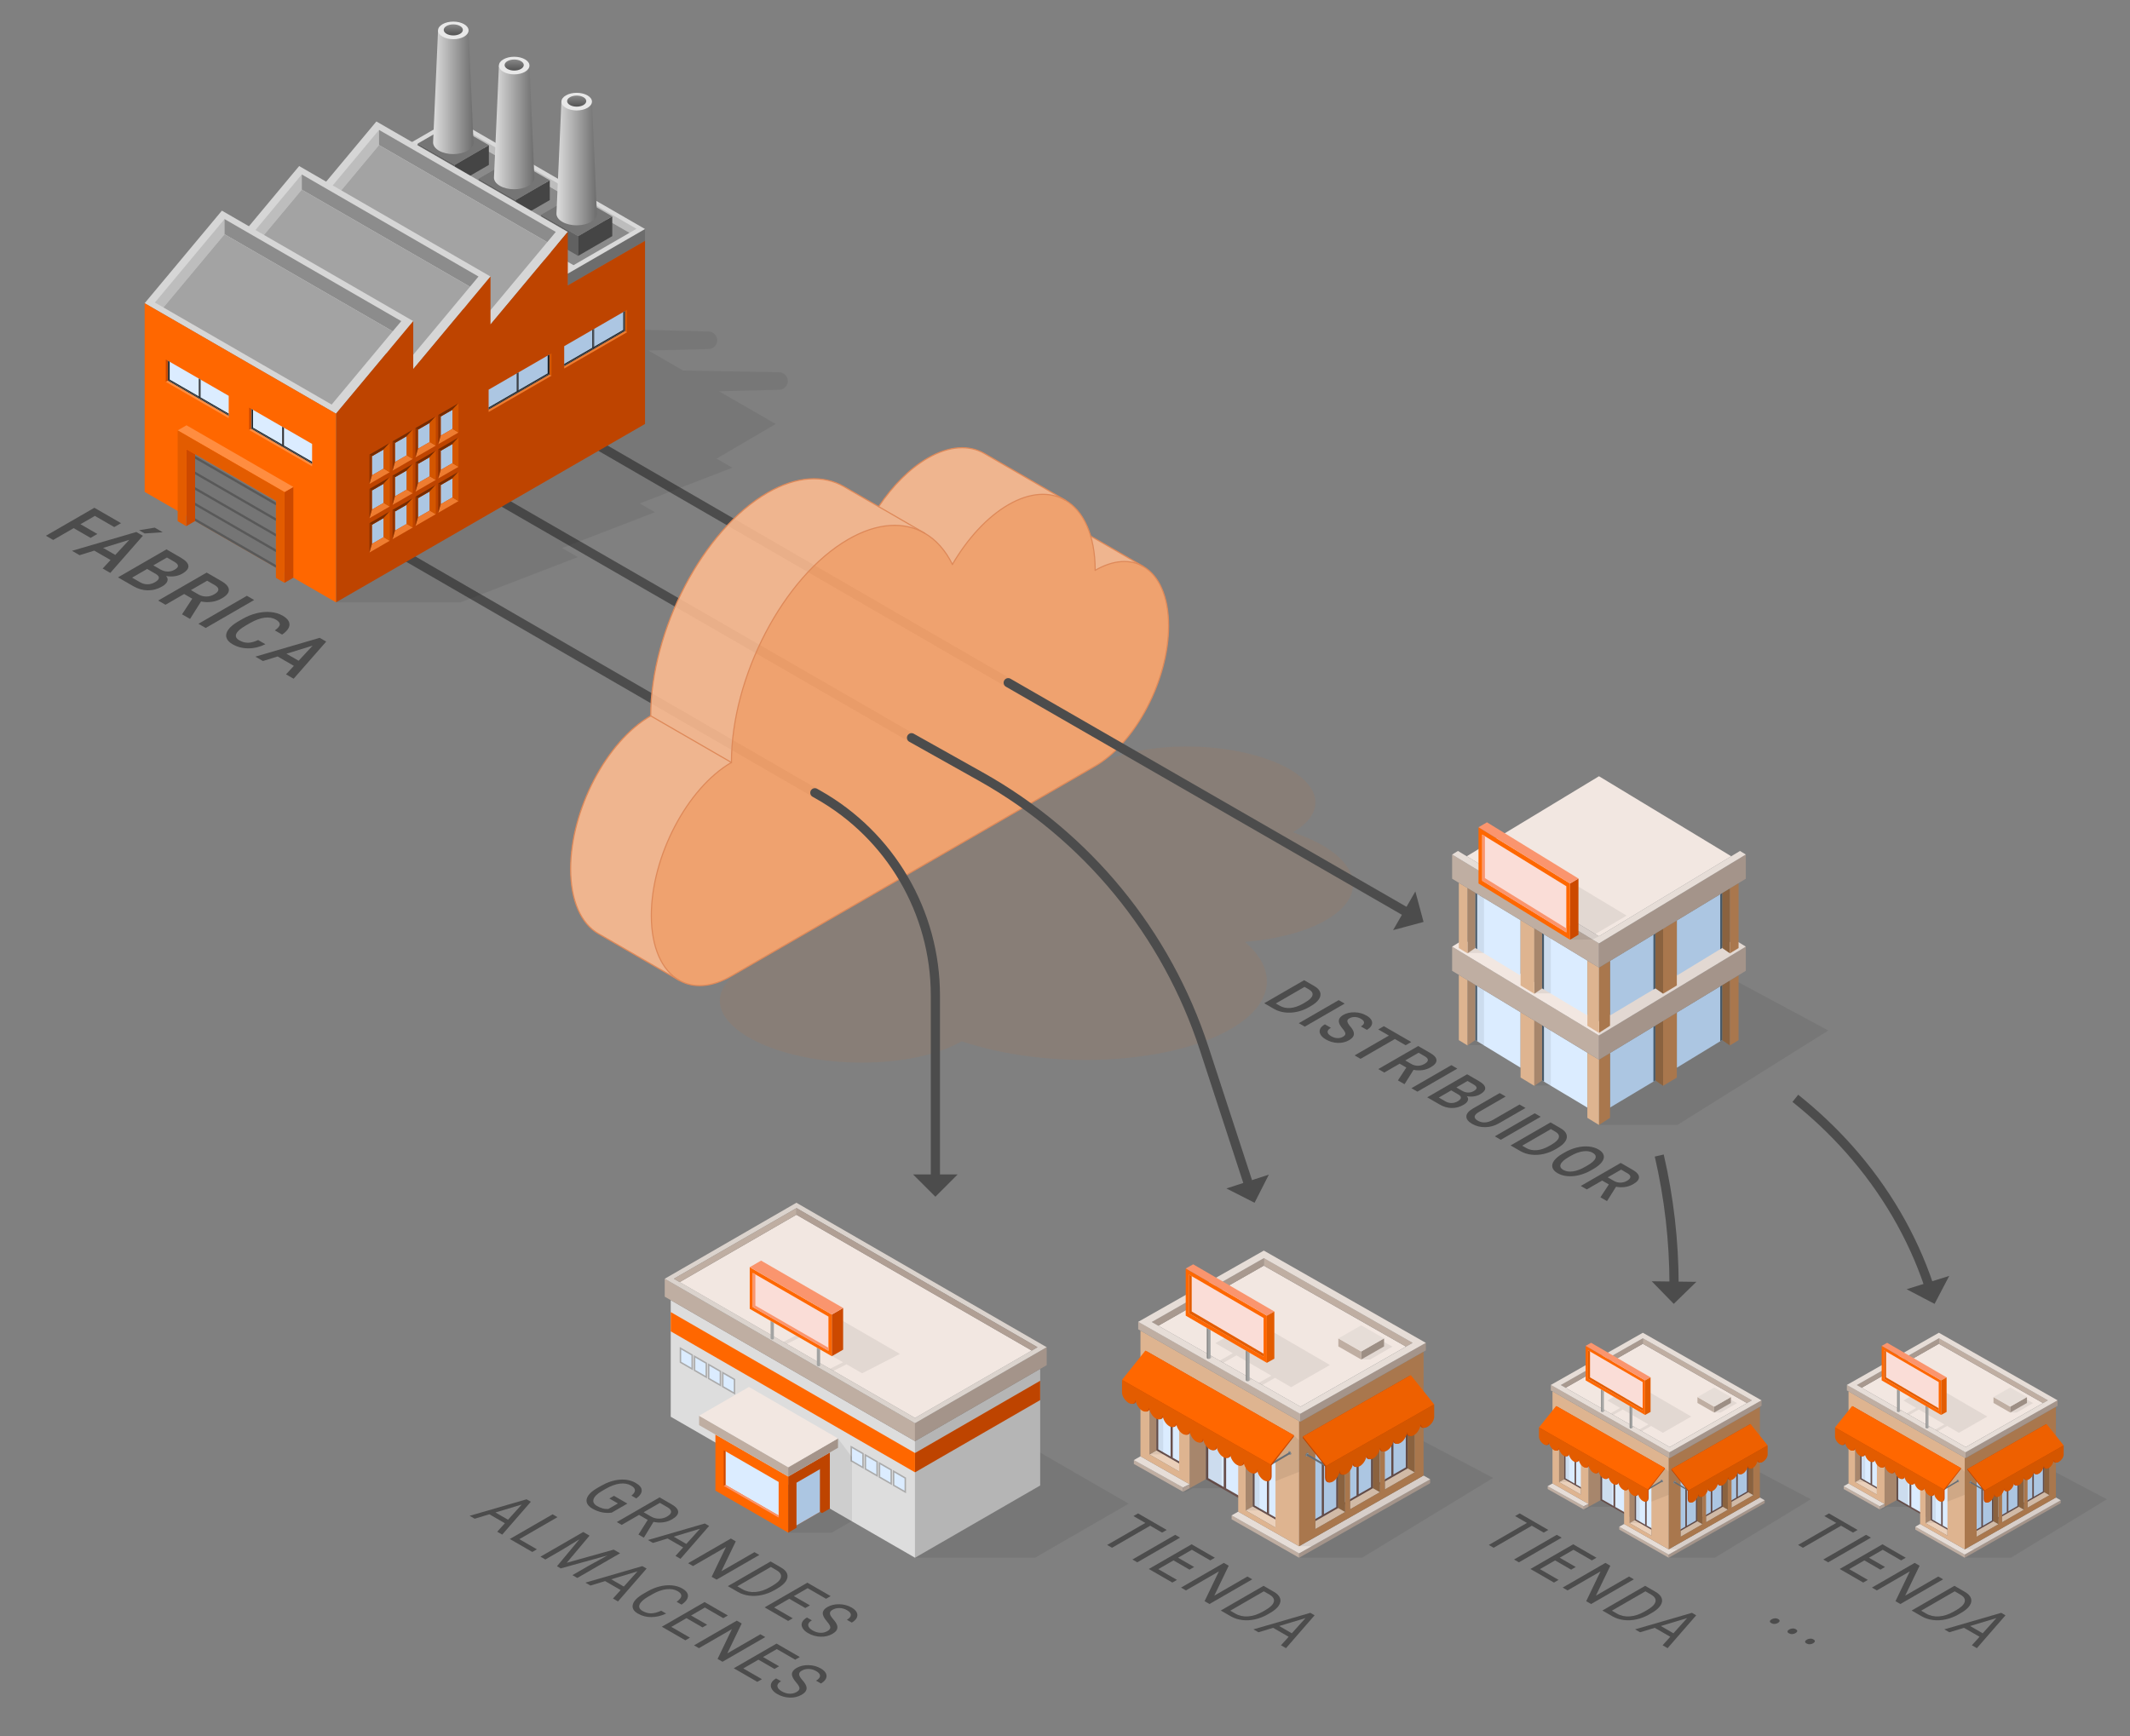 <?xml version="1.0" encoding="utf-8"?>
<svg version="1.0" xmlns="http://www.w3.org/2000/svg" xmlns:xlink="http://www.w3.org/1999/xlink" x="0px" y="0px" width="920px"
	 height="750px" viewBox="0 0 920 750" enable-background="new 0 0 920 750" xml:space="preserve">
<rect x="0" y="0" width="920" height="750" fill="#808080" stroke="none"/>
<rect fill="none" width="920" height="750"/>
<line fill="none" stroke="#4C4C4C" stroke-width="3.969" stroke-miterlimit="10" x1="250.263" y1="187.729" x2="435.471" y2="294.948"/>
<line fill="none" stroke="#4C4C4C" stroke-width="3.969" stroke-miterlimit="10" x1="205.437" y1="210.139" x2="393.713" y2="318.719"/>
<line fill="none" stroke="#4C4C4C" stroke-width="3.969" stroke-miterlimit="10" x1="166.748" y1="235.373" x2="351.956" y2="342.49"/>
<path opacity="0.07" fill="#FF6700" d="M537.724,406.921c14.049,12.048,12.828,26.608-6.024,37.566
	c-26.747,15.547-78.838,17.952-116.347,5.37c-18.341,10.661-54.06,12.31-79.781,3.682c-25.721-8.627-32.726-24.264-14.385-34.925
	l151.85-87.671c16.813-9.773,49.555-11.284,73.132-3.375c23.577,7.908,29.061,22.242,12.248,32.014
	c27.864,9.346,34.345,26.286,14.475,37.835C564.033,402.568,551.44,405.775,537.724,406.921z"/>
<polygon fill="#69504C" points="512.682,634.212 512.682,599.504 499.459,591.933 499.459,626.641"/>
<polygon fill="#DBECFF" points="506.532,596.922 506.532,629.751 511.862,632.803 511.862,599.974"/>
<polygon fill="#DBECFF" points="505.609,596.393 500.279,593.342 500.279,626.171 505.609,629.223"/>
<polygon fill="#EBD0BA" points="496.476,628.336 509.31,635.714 509.31,632.281 499.459,626.628"/>
<polygon fill="#69504C" points="520.839,639.058 538.762,649.32 538.762,610.138 520.839,599.876"/>
<polygon fill="#DBECFF" points="528.553,604.293 521.88,600.473 521.88,638.589 528.553,642.409"/>
<polygon fill="#DBECFF" points="529.599,604.892 529.599,643.008 537.721,647.659 537.721,609.542"/>
<polygon fill="#B39074" points="520.839,599.876 513.837,603.735 513.837,642.929 520.839,639.058"/>
<polygon fill="#69504C" points="554.285,658.42 554.285,623.713 541.062,616.142 541.062,650.849"/>
<polygon fill="#DBECFF" points="547.213,620.602 541.882,617.55 541.882,650.38 547.213,653.432"/>
<polygon fill="#DBECFF" points="548.135,621.13 548.135,653.96 553.465,657.012 553.465,624.182"/>
<polygon fill="#B39074" points="538.079,652.544 541.062,650.837 541.062,616.164 538.079,617.872"/>
<polygon fill="#B39074" points="496.476,628.336 499.459,626.628 499.459,591.955 496.476,593.663"/>
<polygon fill="#EBD0BA" points="538.079,652.544 550.914,659.923 550.914,656.49 541.062,650.837"/>
<polygon fill="#BFAEA2" points="510.989,642.626 489.749,630.753 489.749,632.456 510.989,644.466"/>
<polygon fill="#E6DDD7" points="513.838,641.239 492.599,629.148 489.749,630.779 510.989,642.626"/>
<polygon fill="#B09F94" points="561.104,671.106 561.104,672.97 617.72,640.761 617.72,639.058"/>
<polygon fill="#BFAEA2" points="561.104,671.106 531.961,654.658 531.961,656.362 561.104,672.97"/>
<polygon fill="#E6DDD7" points="614.871,637.453 561.104,668.002 534.81,653.054 531.961,654.685 561.104,671.106 617.72,639.084"/>
<polygon fill="#69504C" points="594.786,641.972 594.786,607.264 608.009,599.693 608.009,634.401"/>
<polygon fill="#B8D4F2" points="600.936,604.682 595.606,607.734 595.606,640.563 600.936,637.511"/>
<polygon fill="#B8D4F2" points="601.859,604.154 601.859,636.983 607.189,633.931 607.189,601.102"/>
<polygon fill="#946943" points="610.992,636.096 608.009,634.388 608.009,599.715 610.992,601.423"/>
<polygon fill="#E0C7B2" points="610.992,636.096 598.158,643.474 598.158,640.041 608.009,634.388"/>
<polygon fill="#69504C" points="579.774,650.535 579.774,615.827 592.997,608.256 592.997,642.964"/>
<polygon fill="#B8D4F2" points="585.924,613.245 580.594,616.297 580.594,649.126 585.924,646.074"/>
<polygon fill="#B8D4F2" points="586.847,612.717 586.847,645.546 592.177,642.494 592.177,609.665"/>
<polygon fill="#946943" points="595.98,644.659 592.997,642.951 592.997,608.278 595.98,609.986"/>
<polygon fill="#E0C7B2" points="595.98,644.659 583.145,652.037 583.145,648.604 592.997,642.951"/>
<polygon fill="#69504C" points="564.761,659.098 564.761,624.391 577.985,616.819 577.985,651.527"/>
<polygon fill="#B8D4F2" points="571.834,621.28 571.834,654.109 577.165,651.057 577.165,618.228"/>
<polygon fill="#B8D4F2" points="570.912,621.808 565.581,624.86 565.581,657.69 570.912,654.638"/>
<polygon fill="#946943" points="580.968,653.222 577.985,651.514 577.985,616.842 580.968,618.549"/>
<polygon fill="#E0C7B2" points="580.968,653.222 568.133,660.6 568.133,657.167 577.985,651.514"/>
<path fill="#B58053" d="M561.617,614.211l-0.513-0.289v54.08l53.767-30.549v-53.515L561.617,614.211z M580.968,653.222
	l-12.834,7.379v-34.695l12.834-7.356V653.222z M595.98,644.659l-12.834,7.378v-34.695l12.834-7.356V644.659z M610.992,636.096
	l-12.834,7.379v-34.695l12.834-7.356V636.096z"/>
<path fill="#DEB490" d="M492.599,574.851v54.297l21.239,12.091l0.001-37.504l20.972,12.156v32.819v4.344l26.294,14.948v-54.08
	L492.599,574.851z M509.31,635.714l-12.834-7.379v-34.673l12.851,7.452L509.31,635.714z M550.914,659.923l-12.834-7.379v-34.672
	l12.834,7.356V659.923z"/>
<rect x="538.079" y="617.872" opacity="0.07" width="5.943" height="34.673"/>
<rect x="496.476" y="593.663" opacity="0.07" width="5.943" height="34.673"/>
<polygon opacity="0.07" points="513.837,603.735 513.837,641.239 510.989,642.626 510.989,644.466 510.99,644.466 510.989,644.466 
	512.414,644.466 515.263,642.929 527.638,642.929 527.638,603.747"/>
<polygon fill="#F2E7E1" points="561.715,607.731 607.275,581.768 545.854,546.786 500.294,572.759"/>
<polygon fill="#B09F94" points="561.617,610.788 561.617,614.211 615.852,583.379 615.852,580.143"/>
<polygon fill="#BFAEA2" points="561.617,610.788 491.619,571.031 491.619,574.293 561.617,614.211"/>
<polygon fill="#A8998F" points="500.315,572.755 545.875,546.782 545.898,543.533 497.452,571.125"/>
<polygon fill="#BFAEA2" points="607.296,581.764 545.875,546.782 545.898,543.533 610.106,580.117"/>
<path fill="#E6DDD7" d="M545.885,540.285l-0.011,0.007l-0.011-0.007l-54.243,30.772l69.948,39.755l54.284-30.669L545.885,540.285z
	 M561.736,607.727l-64.271-36.594l48.41-27.587l64.271,36.594L561.736,607.727z"/>
<path fill="#6D747A" d="M556.53,627.361c0,0.366,0.259,0.811,0.578,0.993c0.319,0.183,0.578,0.035,0.578-0.331
	s-0.259-0.811-0.578-0.993C556.789,626.847,556.53,626.995,556.53,627.361z"/>
<path fill="#96A0A8" d="M556.404,627.443c0,0.366,0.259,0.81,0.578,0.993c0.319,0.183,0.578,0.035,0.578-0.331
	s-0.259-0.811-0.578-0.993C556.663,626.929,556.404,627.077,556.404,627.443z"/>
<path fill="#6D747A" d="M557.332,627.938c0-0.181-0.128-0.402-0.287-0.493c-0.087-0.05-0.163-0.046-0.215-0.006l-0.002-0.004
	l-8.422,4.951l0.423,0.686l8.42-4.95l-0.001-0.001C557.3,628.093,557.332,628.029,557.332,627.938z"/>
<path fill="#CC4900" d="M495.249,583.768l-10.153,12.56c0,0,0,2.809,0,4.697s1.305,4.165,2.916,5.087
	c1.534,0.878,2.788,0.207,2.904-1.49l0.023,0.013c0.116,1.83,1.37,3.937,2.904,4.815c1.522,0.871,2.77,0.219,2.903-1.449
	l0.026,0.015c0.133,1.819,1.381,3.901,2.902,4.772c1.51,0.864,2.751,0.23,2.901-1.408l0.03,0.017
	c0.149,1.809,1.391,3.865,2.901,4.729c1.497,0.857,2.729,0.239,2.895-1.369l0.041,0.024c0.166,1.798,1.398,3.827,2.895,4.684
	c1.485,0.85,2.708,0.248,2.89-1.33l0.052,0.03c0.182,1.787,1.405,3.788,2.89,4.638c1.472,0.843,2.686,0.258,2.884-1.291
	l0.063,0.037c0.198,1.775,1.412,3.75,2.884,4.593c1.46,0.836,2.665,0.267,2.879-1.252l0.074,0.043
	c0.214,1.763,1.419,3.712,2.879,4.548c1.447,0.829,2.645,0.277,2.873-1.213l0.085,0.049c0.229,1.751,1.426,3.674,2.873,4.503
	c1.435,0.822,2.625,0.287,2.868-1.174l0.096,0.056c0.243,1.739,1.433,3.636,2.868,4.457c1.422,0.814,2.605,0.297,2.862-1.135
	l0.107,0.062c0.257,1.727,1.44,3.598,2.862,4.412c1.575,0.902,2.877,0.169,2.932-1.629v-4.827l9.583-12.338v-0.638L495.249,583.768z"/>
<polygon fill="#FF6700" points="548.775,632.72 558.841,620.068 494.724,583.468 484.629,596.121"/>
<path fill="#E35C00" d="M484.629,596.121v5.436c0,1.774,1.464,3.723,2.916,4.555c1.456,0.833,2.658,0.271,2.877-1.239l0.078,0.044
	c0.218,1.76,1.421,3.7,2.877,4.533c1.459,0.835,2.664,0.268,2.878-1.249l0.075,0.043c0.214,1.763,1.419,3.71,2.878,4.546
	c1.462,0.837,2.67,0.265,2.88-1.26l0.072,0.041c0.21,1.766,1.417,3.721,2.88,4.558c1.466,0.839,2.676,0.263,2.881-1.271
	l0.069,0.039c0.206,1.769,1.416,3.731,2.881,4.571c1.469,0.841,2.681,0.26,2.883-1.282l0.066,0.037
	c0.202,1.772,1.414,3.742,2.883,4.583c1.473,0.843,2.687,0.257,2.884-1.292l0.063,0.036c0.197,1.776,1.412,3.752,2.884,4.595
	c1.476,0.845,2.693,0.255,2.886-1.303l0.06,0.034c0.193,1.779,1.41,3.763,2.886,4.608c1.48,0.847,2.699,0.252,2.888-1.314
	l0.057,0.032c0.189,1.782,1.408,3.773,2.887,4.62c1.483,0.849,2.705,0.25,2.889-1.324l0.053,0.031
	c0.184,1.785,1.406,3.784,2.889,4.633c1.486,0.851,2.711,0.247,2.89-1.335l0.05,0.029c0.18,1.788,1.404,3.794,2.891,4.645
	c1.49,0.853,2.74,0.244,2.916-1.346v-5.434L484.629,596.121z"/>
<path fill="#6D747A" d="M565.047,628.028c0,0.366-0.259,0.811-0.578,0.993c-0.32,0.183-0.578,0.035-0.578-0.331
	c0-0.366,0.259-0.81,0.578-0.993C564.788,627.514,565.047,627.662,565.047,628.028z"/>
<path fill="#96A0A8" d="M565.173,628.11c0,0.366-0.259,0.811-0.578,0.993c-0.319,0.183-0.578,0.035-0.578-0.331
	c0-0.366,0.259-0.81,0.578-0.993C564.914,627.596,565.173,627.744,565.173,628.11z"/>
<path fill="#6D747A" d="M564.746,628.106c-0.053-0.04-0.128-0.044-0.215,0.006c-0.158,0.091-0.287,0.311-0.287,0.493
	c0,0.091,0.032,0.155,0.085,0.184l-0.001,0.001l8.42,4.95l0.423-0.686L564.746,628.106z"/>
<path fill="#CC4900" d="M618.958,611.866c0.016-0.157,0.028-0.312,0.028-0.464c0-2.238,0.036-4.503,0.036-4.503l-10.005-12.63
	l-46.282,26.365v0.638l9.583,12.118v5.033l0.022,0.014c0.055,1.799,1.335,2.531,2.91,1.629c1.426-0.816,2.61-2.695,2.864-4.425
	l0.104-0.06c0.253,1.44,1.438,1.963,2.864,1.146c1.442-0.826,2.636-2.738,2.871-4.484l0.09-0.052
	c0.234,1.478,1.429,2.023,2.871,1.197c1.458-0.835,2.663-2.781,2.878-4.543l0.075-0.044c0.215,1.516,1.42,2.083,2.878,1.248
	c1.475-0.844,2.69-2.825,2.885-4.602l0.061-0.035c0.195,1.555,1.411,2.143,2.885,1.299c1.491-0.854,2.718-2.869,2.892-4.662
	l0.046-0.027c0.174,1.594,1.401,2.204,2.892,1.35c1.507-0.863,2.747-2.914,2.9-4.721l0.032-0.019
	c0.152,1.633,1.392,2.264,2.9,1.401c1.523-0.872,2.772-2.957,2.903-4.778l0.049-0.028c0.21,1.526,1.417,2.099,2.88,1.261
	c1.479-0.847,2.698-2.836,2.887-4.618l0.012-0.007L618.958,611.866z"/>
<polygon fill="#FF6700" points="572.801,633.287 562.735,620.635 609.358,594.076 619.453,606.728"/>
<path fill="#E35C00" d="M619.453,606.728l-46.651,26.559v5.448l0.024-0.013c0.176,1.59,1.402,2.199,2.892,1.346
	c1.484-0.85,2.707-2.851,2.889-4.637l0.052-0.03c0.183,1.577,1.405,2.178,2.89,1.328c1.479-0.847,2.697-2.836,2.887-4.617
	l0.057-0.033c0.19,1.564,1.408,2.157,2.887,1.311c1.473-0.844,2.688-2.821,2.885-4.597l0.062-0.035
	c0.197,1.55,1.412,2.137,2.885,1.293c1.467-0.84,2.678-2.806,2.882-4.576l0.067-0.038c0.204,1.537,1.415,2.116,2.882,1.276
	c1.462-0.837,2.669-2.791,2.88-4.556l0.072-0.041c0.211,1.524,1.418,2.095,2.88,1.258c1.456-0.834,2.66-2.775,2.877-4.536
	l0.077-0.044c0.218,1.511,1.421,2.074,2.877,1.241c1.451-0.831,2.65-2.761,2.875-4.515l0.124-0.07c0.306,1.328,1.457,1.788,2.833,1
	c1.507-0.863,2.771-2.472,2.916-4.222V606.728z"/>
<polygon fill="#A8998F" points="587.934,587.335 597.804,581.684 597.804,578.214 587.934,583.865"/>
<polygon fill="#BFAEA2" points="578.064,581.684 587.934,587.335 587.934,583.865 578.064,578.214"/>
<polygon fill="#E6DDD7" points="587.934,583.864 597.804,578.214 587.934,572.564 578.064,578.214"/>
<polygon opacity="0.07" points="587.934,587.335 591.78,587.335 601.402,581.764 597.804,579.746 597.804,578.214 587.934,583.865"/>
<polygon opacity="0.07" points="522.881,585.604 521.425,586.303 522.637,586.993 523.977,586.228"/>
<polygon opacity="0.07" points="539.732,595.198 538.277,595.898 539.489,596.588 540.828,595.822"/>
<polygon opacity="0.07" points="541.711,570.684 524.97,580.267 532.475,584.631 526.793,587.831 528.416,588.755 534.034,585.537 
	549.159,594.332 543.644,597.425 545.267,598.35 550.715,595.236 557.675,599.283 574.417,589.7"/>
<path fill="#A2A3A2" d="M522.879,586.406V574.63l-1.044-0.608v11.796v0.634v0.634c0.278,0.057,0.585,0.001,0.802-0.17
	C522.815,586.775,522.895,586.588,522.879,586.406z"/>
<path fill="#898A89" d="M521.212,573.659v12.792c0,0.168,0.082,0.336,0.245,0.464c0.109,0.085,0.24,0.142,0.378,0.17v-0.634v-0.634
	v-11.796L521.212,573.659z"/>
<path fill="#A2A3A2" d="M539.73,596.078v-11.65l-1.044-0.608v11.67v0.634v0.634c0.277,0.057,0.585,0.001,0.802-0.17
	C539.666,596.448,539.746,596.261,539.73,596.078z"/>
<path fill="#898A89" d="M538.063,583.468v12.656c0,0.168,0.081,0.336,0.245,0.464c0.109,0.085,0.24,0.142,0.378,0.17v-0.634v-0.634
	v-11.67L538.063,583.468z"/>
<polygon fill="#FF6700" points="512.138,568.383 547.19,588.765 547.19,568.384 512.138,548.001"/>
<polygon fill="#FADDD7" points="545.769,569.383 513.56,550.653 513.56,567.384 545.769,586.113"/>
<polygon fill="#FA956E" points="547.19,568.383 550.424,566.591 515.371,546.209 512.138,548.001"/>
<polygon fill="#E35C00" points="514.723,551.329 514.723,566.591 545.769,584.814 545.769,586.113 513.56,567.384 513.56,550.653"/>
<polygon fill="#E35C00" points="547.19,588.765 550.424,586.972 550.424,566.591 547.19,568.384"/>
<polygon fill="#B09F94" points="513.838,641.239 510.989,642.626 510.989,644.466 513.837,642.929"/>
<path opacity="0.07" d="M614.88,622.622l-0.001-5.753c0.102-0.005,0.208-0.018,0.316-0.04c0.402,0.016,0.857-0.104,1.342-0.382
	c1.507-0.863,2.771-2.472,2.916-4.222v-5.499l-4.578-5.737l-0.004-17.053l0.981-0.559v-3.236l-54.235,30.645v3.423l-0.513-0.289
	v54.08h5.483l-5.483,3.104v1.864h27.227l56.576-34.485L614.88,622.622z"/>
<polygon opacity="0.07" points="549.565,632.64 550.914,631.847 550.914,639.89 561.105,635.887 561.104,622.189 558.841,620.068 
	558.841,620.706"/>
<polygon fill="#69504C" points="685.274,644.578 685.274,619.154 675.588,613.609 675.588,639.033"/>
<polygon fill="#DBECFF" points="680.769,617.263 680.769,641.311 684.673,643.547 684.673,619.498"/>
<polygon fill="#DBECFF" points="680.093,616.876 676.188,614.64 676.188,638.689 680.093,640.924"/>
<polygon fill="#EBD0BA" points="673.403,640.274 682.804,645.679 682.804,643.164 675.588,639.023"/>
<polygon fill="#69504C" points="691.249,648.129 704.378,655.646 704.378,626.944 691.249,619.427"/>
<polygon fill="#DBECFF" points="696.9,622.662 692.012,619.864 692.012,647.785 696.9,650.583"/>
<polygon fill="#DBECFF" points="697.667,623.101 697.667,651.022 703.616,654.429 703.616,626.508"/>
<polygon fill="#B39074" points="691.249,619.427 686.121,622.254 686.121,650.964 691.249,648.129"/>
<polygon fill="#69504C" points="715.75,662.312 715.75,636.888 706.063,631.342 706.063,656.766"/>
<polygon fill="#DBECFF" points="710.569,634.609 706.664,632.374 706.664,656.422 710.569,658.658"/>
<polygon fill="#DBECFF" points="711.244,634.996 711.244,659.045 715.149,661.28 715.149,637.232"/>
<polygon fill="#B39074" points="703.878,658.008 706.063,656.757 706.063,631.358 703.878,632.609"/>
<polygon fill="#B39074" points="673.403,640.274 675.588,639.023 675.588,613.625 673.403,614.876"/>
<polygon fill="#EBD0BA" points="703.878,658.008 713.28,663.413 713.28,660.898 706.063,656.757"/>
<polygon fill="#BFAEA2" points="684.034,650.742 668.476,642.045 668.476,643.293 684.034,652.09"/>
<polygon fill="#E6DDD7" points="686.121,649.727 670.563,640.869 668.476,642.064 684.034,650.742"/>
<polygon fill="#B09F94" points="720.744,671.604 720.744,672.97 762.217,649.376 762.217,648.129"/>
<polygon fill="#BFAEA2" points="720.744,671.604 699.396,659.556 699.396,660.804 720.744,672.97"/>
<polygon fill="#E6DDD7" points="760.13,646.953 720.744,669.331 701.484,658.381 699.396,659.576 720.744,671.604 762.217,648.148"/>
<polygon fill="#69504C" points="745.417,650.263 745.417,624.839 755.104,619.293 755.104,644.717"/>
<polygon fill="#B8D4F2" points="749.923,622.947 746.018,625.183 746.018,649.231 749.923,646.996"/>
<polygon fill="#B8D4F2" points="750.598,622.56 750.598,646.609 754.503,644.373 754.503,620.325"/>
<polygon fill="#946943" points="757.289,645.959 755.104,644.708 755.104,619.309 757.289,620.56"/>
<polygon fill="#E0C7B2" points="757.289,645.959 747.887,651.364 747.887,648.849 755.104,644.708"/>
<polygon fill="#69504C" points="734.42,656.536 734.42,631.112 744.107,625.566 744.107,650.99"/>
<polygon fill="#B8D4F2" points="738.926,629.22 735.021,631.455 735.021,655.504 738.926,653.268"/>
<polygon fill="#B8D4F2" points="739.602,628.833 739.602,652.881 743.506,650.646 743.506,626.597"/>
<polygon fill="#946943" points="746.292,652.231 744.107,650.98 744.107,625.582 746.292,626.833"/>
<polygon fill="#E0C7B2" points="746.292,652.231 736.89,657.636 736.89,655.121 744.107,650.98"/>
<polygon fill="#69504C" points="723.424,662.808 723.424,637.384 733.11,631.838 733.11,657.262"/>
<polygon fill="#B8D4F2" points="728.605,635.105 728.605,659.154 732.509,656.919 732.509,632.87"/>
<polygon fill="#B8D4F2" points="727.929,635.492 724.024,637.728 724.024,661.777 727.929,659.541"/>
<polygon fill="#946943" points="735.295,658.504 733.11,657.253 733.11,631.854 735.295,633.106"/>
<polygon fill="#E0C7B2" points="735.295,658.504 725.894,663.909 725.894,661.394 733.11,657.253"/>
<path fill="#B58053" d="M721.12,629.927l-0.376-0.212v39.615l39.386-22.378v-39.201L721.12,629.927z M735.295,658.504l-9.401,5.405
	v-25.415l9.401-5.389V658.504z M746.292,652.231l-9.402,5.405v-25.415l9.402-5.389V652.231z M757.289,645.959l-9.401,5.405v-25.415
	l9.401-5.389V645.959z"/>
<path fill="#DEB490" d="M670.563,601.095v39.774l15.558,8.857l0.001-27.472l15.362,8.904v24.04v3.182l19.261,10.95v-39.615
	L670.563,601.095z M682.804,645.679l-9.401-5.405v-25.399l9.414,5.458L682.804,645.679z M713.28,663.413l-9.401-5.405v-25.398
	l9.401,5.389V663.413z"/>
<rect x="703.878" y="632.609" opacity="0.07" width="4.354" height="25.398"/>
<rect x="673.403" y="614.876" opacity="0.07" width="4.354" height="25.398"/>
<polygon opacity="0.07" points="686.121,622.254 686.121,649.726 684.034,650.742 684.034,652.09 684.035,652.09 684.034,652.09 
	685.078,652.09 687.164,650.964 696.23,650.964 696.23,622.263"/>
<polygon fill="#F2E7E1" points="721.192,625.18 754.566,606.162 709.573,580.537 676.2,599.563"/>
<polygon fill="#B09F94" points="721.12,627.42 721.12,629.927 760.849,607.342 760.849,604.972"/>
<polygon fill="#BFAEA2" points="721.12,627.42 669.845,598.297 669.845,600.687 721.12,629.927"/>
<polygon fill="#A8998F" points="676.215,599.56 709.589,580.534 709.605,578.154 674.118,598.366"/>
<polygon fill="#BFAEA2" points="754.581,606.159 709.589,580.534 709.605,578.154 756.64,604.953"/>
<path fill="#E6DDD7" d="M709.596,575.775l-0.008,0.005l-0.008-0.005l-39.735,22.542l51.239,29.121l39.765-22.466L709.596,575.775z
	 M721.207,625.177l-47.08-26.806l35.462-20.208l47.08,26.806L721.207,625.177z"/>
<path fill="#6D747A" d="M717.394,639.56c0,0.268,0.19,0.594,0.424,0.728c0.234,0.134,0.424,0.025,0.424-0.242
	s-0.19-0.594-0.424-0.728S717.394,639.292,717.394,639.56z"/>
<path fill="#96A0A8" d="M717.302,639.62c0,0.268,0.19,0.594,0.424,0.728c0.234,0.134,0.424,0.025,0.424-0.242
	s-0.19-0.594-0.424-0.728C717.491,639.244,717.302,639.352,717.302,639.62z"/>
<path fill="#6D747A" d="M717.982,639.983c0-0.133-0.094-0.294-0.21-0.361c-0.064-0.037-0.119-0.034-0.158-0.004l-0.002-0.003
	l-6.17,3.627l0.31,0.503l6.168-3.626l-0.001-0.001C717.958,640.096,717.982,640.05,717.982,639.983z"/>
<path fill="#CC4900" d="M672.504,607.627l-7.437,9.201c0,0,0,2.058,0,3.44c0,1.383,0.956,3.051,2.136,3.727
	c1.124,0.643,2.043,0.152,2.127-1.091l0.017,0.01c0.085,1.34,1.004,2.884,2.127,3.527c1.115,0.638,2.029,0.16,2.126-1.061
	l0.019,0.011c0.097,1.333,1.011,2.858,2.126,3.496c1.106,0.633,2.016,0.169,2.125-1.031l0.022,0.013
	c0.109,1.325,1.019,2.831,2.125,3.464c1.097,0.628,1.999,0.175,2.121-1.003l0.03,0.017c0.122,1.317,1.024,2.803,2.121,3.431
	c1.088,0.623,1.983,0.182,2.117-0.974l0.038,0.022c0.134,1.309,1.029,2.775,2.117,3.398c1.078,0.617,1.968,0.189,2.113-0.946
	l0.046,0.027c0.145,1.3,1.034,2.747,2.113,3.365c1.069,0.612,1.953,0.196,2.109-0.917l0.054,0.031
	c0.156,1.292,1.039,2.719,2.109,3.331c1.06,0.607,1.938,0.203,2.105-0.889l0.062,0.036c0.167,1.283,1.045,2.691,2.105,3.298
	c1.051,0.602,1.923,0.21,2.101-0.86l0.07,0.041c0.178,1.274,1.05,2.663,2.101,3.265c1.042,0.596,1.908,0.218,2.097-0.832
	l0.078,0.045c0.189,1.265,1.055,2.635,2.097,3.232c1.154,0.661,2.107,0.124,2.148-1.194v-3.536l7.02-9.038v-0.467L672.504,607.627z"/>
<polygon fill="#FF6700" points="711.713,643.486 719.087,634.218 672.12,607.408 664.725,616.676"/>
<path fill="#E35C00" d="M664.725,616.676v3.982c0,1.3,1.072,2.727,2.136,3.337c1.066,0.61,1.947,0.198,2.107-0.907l0.057,0.032
	c0.16,1.289,1.041,2.71,2.107,3.321c1.069,0.612,1.951,0.196,2.108-0.915l0.055,0.031c0.157,1.291,1.04,2.718,2.109,3.33
	c1.071,0.613,1.956,0.194,2.11-0.923l0.052,0.03c0.154,1.294,1.038,2.726,2.11,3.339c1.074,0.615,1.96,0.192,2.111-0.931
	l0.05,0.029c0.151,1.296,1.037,2.733,2.111,3.348c1.076,0.616,1.964,0.19,2.112-0.939l0.048,0.027
	c0.148,1.298,1.036,2.741,2.112,3.357c1.079,0.618,1.968,0.188,2.113-0.947l0.046,0.026c0.145,1.301,1.034,2.749,2.113,3.366
	c1.081,0.619,1.973,0.187,2.114-0.955l0.044,0.025c0.141,1.303,1.033,2.756,2.114,3.375c1.084,0.621,1.977,0.185,2.115-0.962
	l0.041,0.024c0.138,1.305,1.031,2.764,2.115,3.384c1.086,0.622,1.981,0.183,2.116-0.97l0.039,0.022
	c0.135,1.308,1.03,2.772,2.116,3.394c1.089,0.623,1.985,0.181,2.117-0.978l0.037,0.021c0.132,1.31,1.029,2.779,2.117,3.403
	c1.091,0.625,2.007,0.179,2.136-0.986v-3.981L664.725,616.676z"/>
<path fill="#6D747A" d="M723.633,640.049c0,0.268-0.19,0.594-0.424,0.728c-0.234,0.134-0.424,0.025-0.424-0.242
	c0-0.268,0.19-0.594,0.424-0.728C723.443,639.672,723.633,639.781,723.633,640.049z"/>
<path fill="#96A0A8" d="M723.725,640.109c0,0.268-0.19,0.594-0.424,0.728c-0.234,0.134-0.424,0.025-0.424-0.243
	c0-0.268,0.19-0.594,0.424-0.728C723.535,639.732,723.725,639.841,723.725,640.109z"/>
<path fill="#6D747A" d="M723.413,640.106c-0.039-0.029-0.094-0.032-0.158,0.004c-0.116,0.066-0.21,0.228-0.21,0.361
	c0,0.067,0.024,0.113,0.062,0.135l-0.001,0.001l6.168,3.626l0.31-0.503L723.413,640.106z"/>
<path fill="#CC4900" d="M763.124,628.21c0.012-0.115,0.02-0.229,0.02-0.34c0-1.64,0.026-3.298,0.026-3.298l-7.329-9.252
	l-33.903,19.313v0.467l7.02,8.877v3.687l0.016,0.01c0.041,1.318,0.978,1.854,2.132,1.194c1.044-0.598,1.912-1.974,2.098-3.241
	l0.076-0.044c0.185,1.055,1.053,1.438,2.098,0.84c1.056-0.605,1.931-2.005,2.103-3.285l0.066-0.038
	c0.172,1.083,1.047,1.482,2.103,0.877c1.068-0.612,1.951-2.037,2.108-3.328l0.055-0.032c0.157,1.111,1.04,1.526,2.108,0.914
	c1.08-0.619,1.971-2.069,2.114-3.371l0.045-0.026c0.143,1.139,1.033,1.57,2.114,0.952c1.092-0.625,1.991-2.102,2.119-3.415
	l0.034-0.02c0.127,1.167,1.026,1.614,2.119,0.989c1.104-0.632,2.012-2.134,2.124-3.458l0.023-0.014
	c0.112,1.196,1.02,1.658,2.124,1.026c1.116-0.639,2.031-2.166,2.126-3.5l0.036-0.021c0.154,1.118,1.038,1.537,2.11,0.924
	c1.083-0.62,1.976-2.078,2.115-3.383l0.009-0.005L763.124,628.21z"/>
<polygon fill="#FF6700" points="729.313,643.901 721.94,634.633 756.092,615.178 763.486,624.446"/>
<path fill="#E35C00" d="M763.486,624.446l-34.173,19.455v3.991l0.017-0.01c0.129,1.165,1.027,1.611,2.118,0.986
	c1.087-0.622,1.983-2.088,2.117-3.397l0.038-0.022c0.134,1.155,1.029,1.596,2.117,0.973c1.083-0.62,1.976-2.077,2.115-3.382
	l0.042-0.024c0.139,1.146,1.032,1.58,2.115,0.96c1.079-0.618,1.969-2.066,2.113-3.367l0.046-0.026
	c0.144,1.136,1.034,1.565,2.113,0.947c1.075-0.615,1.962-2.055,2.111-3.352l0.049-0.028c0.149,1.126,1.036,1.55,2.111,0.935
	c1.071-0.613,1.955-2.044,2.109-3.337l0.053-0.03c0.154,1.116,1.039,1.535,2.109,0.922c1.067-0.611,1.948-2.033,2.108-3.322
	l0.056-0.032c0.16,1.107,1.041,1.52,2.108,0.909c1.063-0.608,1.941-2.022,2.106-3.308l0.091-0.052
	c0.224,0.973,1.067,1.31,2.075,0.733c1.104-0.632,2.03-1.811,2.136-3.093V624.446z"/>
<polygon fill="#A8998F" points="740.398,610.24 747.628,606.101 747.628,603.559 740.398,607.698"/>
<polygon fill="#BFAEA2" points="733.168,606.101 740.398,610.24 740.398,607.698 733.168,603.559"/>
<polygon fill="#E6DDD7" points="740.398,607.698 747.628,603.559 740.398,599.42 733.168,603.559"/>
<polygon opacity="0.07" points="740.398,610.24 743.216,610.24 750.264,606.159 747.628,604.681 747.628,603.559 740.398,607.698"/>
<polygon opacity="0.07" points="692.745,608.972 691.679,609.484 692.567,609.99 693.548,609.429"/>
<polygon opacity="0.07" points="705.089,616 704.023,616.513 704.911,617.018 705.892,616.457"/>
<polygon opacity="0.07" points="706.539,598.043 694.275,605.063 699.773,608.259 695.61,610.603 696.8,611.28 700.915,608.923 
	711.995,615.366 707.954,617.632 709.144,618.309 713.134,616.028 718.233,618.993 730.496,611.973"/>
<path fill="#A2A3A2" d="M692.744,609.559v-8.626l-0.765-0.446v8.641v0.464v0.464c0.203,0.042,0.428,0.001,0.588-0.125
	C692.697,609.83,692.756,609.693,692.744,609.559z"/>
<path fill="#898A89" d="M691.523,600.222v9.371c0,0.123,0.06,0.246,0.179,0.34c0.079,0.063,0.176,0.104,0.277,0.125v-0.464v-0.464
	v-8.641L691.523,600.222z"/>
<path fill="#A2A3A2" d="M705.088,616.645v-8.534l-0.765-0.446v8.548v0.464v0.465c0.203,0.042,0.428,0.001,0.588-0.125
	C705.041,616.916,705.1,616.779,705.088,616.645z"/>
<path fill="#898A89" d="M703.867,607.408v9.271c0,0.123,0.06,0.246,0.179,0.34c0.079,0.062,0.176,0.104,0.277,0.125v-0.465v-0.464
	v-8.548L703.867,607.408z"/>
<polygon fill="#FF6700" points="684.876,596.357 710.552,611.288 710.552,596.358 684.876,581.427"/>
<polygon fill="#FADDD7" points="709.511,597.09 685.917,583.369 685.917,595.625 709.511,609.345"/>
<polygon fill="#FA956E" points="710.552,596.357 712.921,595.045 687.244,580.115 684.876,581.427"/>
<polygon fill="#E35C00" points="686.769,583.865 686.769,595.045 709.511,608.394 709.511,609.345 685.917,595.625 
	685.917,583.369"/>
<polygon fill="#E35C00" points="710.552,611.288 712.921,609.975 712.921,595.045 710.552,596.358"/>
<polygon fill="#B09F94" points="686.121,649.726 684.034,650.742 684.034,652.09 686.121,650.964"/>
<path opacity="0.07" d="M760.137,636.089l-0.001-4.214c0.075-0.003,0.152-0.013,0.232-0.029c0.294,0.011,0.628-0.076,0.983-0.28
	c1.104-0.632,2.03-1.811,2.136-3.093v-4.028l-3.353-4.203l-0.003-12.492l0.718-0.41v-2.37L721.12,627.42v2.507l-0.376-0.212v39.615
	h4.016l-4.016,2.274v1.365h19.944l41.443-25.261L760.137,636.089z"/>
<polygon opacity="0.07" points="712.292,643.428 713.28,642.847 713.28,648.738 720.745,645.806 720.744,635.772 719.087,634.218 
	719.087,634.685"/>
<polygon fill="#69504C" points="813.142,644.578 813.142,619.154 803.456,613.609 803.456,639.033"/>
<polygon fill="#DBECFF" points="808.637,617.263 808.637,641.311 812.541,643.547 812.541,619.498"/>
<polygon fill="#DBECFF" points="807.961,616.876 804.056,614.64 804.056,638.689 807.961,640.924"/>
<polygon fill="#EBD0BA" points="801.271,640.274 810.672,645.679 810.672,643.164 803.456,639.023"/>
<polygon fill="#69504C" points="819.117,648.129 832.246,655.646 832.246,626.944 819.117,619.427"/>
<polygon fill="#DBECFF" points="824.768,622.662 819.88,619.864 819.88,647.785 824.768,650.583"/>
<polygon fill="#DBECFF" points="825.534,623.101 825.534,651.022 831.484,654.429 831.484,626.508"/>
<polygon fill="#B39074" points="819.117,619.427 813.988,622.254 813.988,650.964 819.117,648.129"/>
<polygon fill="#69504C" points="843.617,662.312 843.617,636.888 833.931,631.342 833.931,656.766"/>
<polygon fill="#DBECFF" points="838.436,634.609 834.532,632.374 834.532,656.422 838.436,658.658"/>
<polygon fill="#DBECFF" points="839.112,634.996 839.112,659.045 843.017,661.28 843.017,637.232"/>
<polygon fill="#B39074" points="831.746,658.008 833.931,656.757 833.931,631.358 831.746,632.609"/>
<polygon fill="#B39074" points="801.271,640.274 803.456,639.023 803.456,613.625 801.271,614.876"/>
<polygon fill="#EBD0BA" points="831.746,658.008 841.148,663.413 841.148,660.898 833.931,656.757"/>
<polygon fill="#BFAEA2" points="811.902,650.742 796.343,642.045 796.343,643.293 811.902,652.09"/>
<polygon fill="#E6DDD7" points="813.989,649.727 798.431,640.869 796.343,642.064 811.902,650.742"/>
<polygon fill="#B09F94" points="848.612,671.604 848.612,672.97 890.085,649.376 890.085,648.129"/>
<polygon fill="#BFAEA2" points="848.612,671.604 827.264,659.556 827.264,660.804 848.612,672.97"/>
<polygon fill="#E6DDD7" points="887.998,646.953 848.612,669.331 829.351,658.381 827.264,659.576 848.612,671.604 
	890.085,648.148"/>
<polygon fill="#69504C" points="873.285,650.263 873.285,624.839 882.971,619.293 882.971,644.717"/>
<polygon fill="#B8D4F2" points="877.79,622.947 873.886,625.183 873.886,649.231 877.79,646.996"/>
<polygon fill="#B8D4F2" points="878.466,622.56 878.466,646.609 882.371,644.373 882.371,620.325"/>
<polygon fill="#946943" points="885.157,645.959 882.971,644.708 882.971,619.309 885.157,620.56"/>
<polygon fill="#E0C7B2" points="885.157,645.959 875.755,651.364 875.755,648.849 882.971,644.708"/>
<polygon fill="#69504C" points="862.288,656.536 862.288,631.112 871.975,625.566 871.975,650.99"/>
<polygon fill="#B8D4F2" points="866.794,629.22 862.889,631.455 862.889,655.504 866.794,653.268"/>
<polygon fill="#B8D4F2" points="867.469,628.833 867.469,652.881 871.374,650.646 871.374,626.597"/>
<polygon fill="#946943" points="874.16,652.231 871.975,650.98 871.975,625.582 874.16,626.833"/>
<polygon fill="#E0C7B2" points="874.16,652.231 864.758,657.636 864.758,655.121 871.975,650.98"/>
<polygon fill="#69504C" points="851.292,662.808 851.292,637.384 860.978,631.838 860.978,657.262"/>
<polygon fill="#B8D4F2" points="856.473,635.105 856.473,659.154 860.377,656.919 860.377,632.87"/>
<polygon fill="#B8D4F2" points="855.797,635.492 851.892,637.728 851.892,661.777 855.797,659.541"/>
<polygon fill="#946943" points="863.163,658.504 860.978,657.253 860.978,631.854 863.163,633.106"/>
<polygon fill="#E0C7B2" points="863.163,658.504 853.761,663.909 853.761,661.394 860.978,657.253"/>
<path fill="#B58053" d="M848.988,629.927l-0.376-0.212v39.615l39.386-22.378v-39.201L848.988,629.927z M863.163,658.504
	l-9.401,5.405v-25.415l9.401-5.389V658.504z M874.16,652.231l-9.402,5.405v-25.415l9.402-5.389V652.231z M885.157,645.959
	l-9.401,5.405v-25.415l9.401-5.389V645.959z"/>
<path fill="#DEB490" d="M798.431,601.095v39.774l15.558,8.857l0.001-27.472l15.362,8.904v24.04v3.182l19.261,10.95v-39.615
	L798.431,601.095z M810.672,645.679l-9.402-5.405v-25.399l9.414,5.458L810.672,645.679z M841.148,663.413l-9.401-5.405v-25.398
	l9.401,5.389V663.413z"/>
<rect x="831.746" y="632.609" opacity="0.07" width="4.354" height="25.398"/>
<rect x="801.271" y="614.876" opacity="0.07" width="4.354" height="25.398"/>
<polygon opacity="0.07" points="813.988,622.254 813.988,649.726 811.902,650.742 811.902,652.09 811.902,652.09 811.902,652.09 
	812.946,652.09 815.032,650.964 824.098,650.964 824.098,622.263"/>
<polygon fill="#F2E7E1" points="849.06,625.18 882.434,606.162 837.441,580.537 804.067,599.563"/>
<polygon fill="#B09F94" points="848.988,627.42 848.988,629.927 888.716,607.342 888.716,604.972"/>
<polygon fill="#BFAEA2" points="848.988,627.42 797.713,598.297 797.713,600.687 848.988,629.927"/>
<polygon fill="#A8998F" points="804.083,599.56 837.457,580.534 837.473,578.154 801.986,598.366"/>
<polygon fill="#BFAEA2" points="882.449,606.159 837.457,580.534 837.473,578.154 884.507,604.953"/>
<path fill="#E6DDD7" d="M837.464,575.775l-0.008,0.005l-0.008-0.005l-39.735,22.542l51.239,29.121l39.765-22.466L837.464,575.775z
	 M849.075,625.177l-47.08-26.806l35.462-20.208l47.08,26.806L849.075,625.177z"/>
<path fill="#6D747A" d="M845.262,639.56c0,0.268,0.19,0.594,0.424,0.728c0.234,0.134,0.424,0.025,0.424-0.242
	s-0.19-0.594-0.424-0.728C845.451,639.184,845.262,639.292,845.262,639.56z"/>
<path fill="#96A0A8" d="M845.169,639.62c0,0.268,0.19,0.594,0.424,0.728c0.234,0.134,0.424,0.025,0.424-0.242
	s-0.19-0.594-0.424-0.728C845.359,639.244,845.169,639.352,845.169,639.62z"/>
<path fill="#6D747A" d="M845.849,639.983c0-0.133-0.094-0.294-0.21-0.361c-0.064-0.037-0.119-0.034-0.158-0.004l-0.002-0.003
	l-6.17,3.627l0.31,0.503l6.168-3.626l-0.001-0.001C845.826,640.096,845.849,640.05,845.849,639.983z"/>
<path fill="#CC4900" d="M800.372,607.627l-7.437,9.201c0,0,0,2.058,0,3.44c0,1.383,0.956,3.051,2.136,3.727
	c1.124,0.643,2.043,0.152,2.127-1.091l0.017,0.01c0.085,1.34,1.004,2.884,2.127,3.527c1.115,0.638,2.029,0.16,2.126-1.061
	l0.019,0.011c0.097,1.333,1.011,2.858,2.126,3.496c1.106,0.633,2.016,0.169,2.125-1.031l0.022,0.013
	c0.109,1.325,1.019,2.831,2.125,3.464c1.097,0.628,1.999,0.175,2.121-1.003l0.03,0.017c0.122,1.317,1.024,2.803,2.121,3.431
	c1.088,0.623,1.983,0.182,2.117-0.974l0.038,0.022c0.134,1.309,1.029,2.775,2.117,3.398c1.078,0.617,1.968,0.189,2.113-0.946
	l0.046,0.027c0.145,1.3,1.034,2.747,2.113,3.365c1.069,0.612,1.953,0.196,2.109-0.917l0.054,0.031
	c0.156,1.292,1.039,2.719,2.109,3.331c1.06,0.607,1.938,0.203,2.105-0.889l0.062,0.036c0.167,1.283,1.045,2.691,2.105,3.298
	c1.051,0.602,1.923,0.21,2.101-0.86l0.07,0.041c0.178,1.274,1.05,2.663,2.101,3.265c1.042,0.596,1.908,0.218,2.097-0.832
	l0.078,0.045c0.189,1.265,1.055,2.635,2.097,3.232c1.154,0.661,2.107,0.124,2.148-1.194v-3.536l7.02-9.038v-0.467L800.372,607.627z"/>
<polygon fill="#FF6700" points="839.581,643.486 846.955,634.218 799.988,607.408 792.593,616.676"/>
<path fill="#E35C00" d="M792.593,616.676v3.982c0,1.3,1.072,2.727,2.136,3.337c1.066,0.61,1.947,0.198,2.107-0.907l0.057,0.032
	c0.16,1.289,1.041,2.71,2.107,3.321c1.069,0.612,1.952,0.196,2.109-0.915l0.055,0.031c0.157,1.291,1.04,2.718,2.109,3.33
	c1.071,0.613,1.956,0.194,2.11-0.923l0.052,0.03c0.154,1.294,1.038,2.726,2.11,3.339c1.074,0.615,1.96,0.192,2.111-0.931
	l0.05,0.029c0.151,1.296,1.037,2.733,2.111,3.348c1.076,0.616,1.964,0.19,2.112-0.939l0.048,0.027
	c0.148,1.298,1.036,2.741,2.112,3.357c1.079,0.618,1.968,0.188,2.113-0.947l0.046,0.026c0.145,1.301,1.034,2.749,2.113,3.366
	c1.081,0.619,1.973,0.187,2.114-0.955l0.044,0.025c0.141,1.303,1.033,2.756,2.114,3.375c1.084,0.621,1.977,0.185,2.115-0.962
	l0.041,0.024c0.138,1.305,1.031,2.764,2.115,3.384c1.086,0.622,1.981,0.183,2.116-0.97l0.039,0.022
	c0.135,1.308,1.03,2.772,2.116,3.394c1.089,0.623,1.986,0.181,2.117-0.978l0.037,0.021c0.132,1.31,1.029,2.779,2.117,3.403
	c1.091,0.625,2.007,0.179,2.136-0.986v-3.981L792.593,616.676z"/>
<path fill="#6D747A" d="M851.5,640.049c0,0.268-0.19,0.594-0.424,0.728c-0.234,0.134-0.424,0.025-0.424-0.242
	c0-0.268,0.19-0.594,0.424-0.728C851.311,639.672,851.5,639.781,851.5,640.049z"/>
<path fill="#96A0A8" d="M851.593,640.109c0,0.268-0.19,0.594-0.424,0.728c-0.234,0.134-0.424,0.025-0.424-0.243
	c0-0.268,0.19-0.594,0.424-0.728C851.403,639.732,851.593,639.841,851.593,640.109z"/>
<path fill="#6D747A" d="M851.28,640.106c-0.039-0.029-0.094-0.032-0.158,0.004c-0.116,0.066-0.21,0.228-0.21,0.361
	c0,0.067,0.024,0.113,0.062,0.135l-0.001,0.001l6.168,3.626l0.31-0.503L851.28,640.106z"/>
<path fill="#CC4900" d="M890.992,628.21c0.012-0.115,0.021-0.229,0.021-0.34c0-1.64,0.026-3.298,0.026-3.298l-7.329-9.252
	l-33.903,19.313v0.467l7.02,8.877v3.687l0.016,0.01c0.04,1.318,0.978,1.854,2.132,1.194c1.044-0.598,1.912-1.974,2.098-3.241
	l0.076-0.044c0.185,1.055,1.053,1.438,2.098,0.84c1.056-0.605,1.931-2.005,2.103-3.285l0.066-0.038
	c0.172,1.083,1.047,1.482,2.103,0.877c1.068-0.612,1.951-2.037,2.108-3.328l0.055-0.032c0.157,1.111,1.04,1.526,2.108,0.914
	c1.08-0.619,1.971-2.069,2.114-3.371l0.044-0.026c0.143,1.139,1.033,1.57,2.114,0.952c1.092-0.625,1.991-2.102,2.119-3.415
	l0.034-0.02c0.127,1.167,1.027,1.614,2.119,0.989c1.104-0.632,2.013-2.134,2.124-3.458l0.023-0.014
	c0.112,1.196,1.02,1.658,2.124,1.026c1.116-0.639,2.031-2.166,2.126-3.5l0.036-0.021c0.154,1.118,1.038,1.537,2.11,0.924
	c1.083-0.62,1.976-2.078,2.115-3.383l0.009-0.005L890.992,628.21z"/>
<polygon fill="#FF6700" points="857.181,643.901 849.807,634.633 883.959,615.178 891.354,624.446"/>
<path fill="#E35C00" d="M891.354,624.446l-34.173,19.455v3.991l0.017-0.01c0.129,1.165,1.027,1.611,2.118,0.986
	c1.087-0.622,1.983-2.088,2.117-3.397l0.038-0.022c0.134,1.155,1.029,1.596,2.117,0.973c1.083-0.62,1.976-2.077,2.115-3.382
	l0.042-0.024c0.139,1.146,1.032,1.58,2.115,0.96c1.079-0.618,1.969-2.066,2.113-3.367l0.046-0.026
	c0.144,1.136,1.034,1.565,2.113,0.947c1.075-0.615,1.962-2.055,2.111-3.352l0.049-0.028c0.149,1.126,1.036,1.55,2.111,0.935
	c1.071-0.613,1.955-2.044,2.109-3.337l0.053-0.03c0.154,1.116,1.039,1.535,2.109,0.922c1.067-0.611,1.948-2.033,2.108-3.322
	l0.056-0.032c0.159,1.107,1.041,1.52,2.108,0.909c1.063-0.608,1.941-2.022,2.106-3.308l0.091-0.052
	c0.224,0.973,1.067,1.31,2.075,0.733c1.104-0.632,2.03-1.811,2.136-3.093V624.446z"/>
<polygon fill="#A8998F" points="868.266,610.24 875.496,606.101 875.496,603.559 868.266,607.698"/>
<polygon fill="#BFAEA2" points="861.036,606.101 868.266,610.24 868.266,607.698 861.036,603.559"/>
<polygon fill="#E6DDD7" points="868.266,607.698 875.496,603.559 868.266,599.42 861.036,603.559"/>
<polygon opacity="0.07" points="868.266,610.24 871.084,610.24 878.131,606.159 875.496,604.681 875.496,603.559 868.266,607.698"/>
<polygon opacity="0.07" points="820.613,608.972 819.547,609.484 820.435,609.99 821.416,609.429"/>
<polygon opacity="0.07" points="832.957,616 831.891,616.513 832.778,617.018 833.76,616.457"/>
<polygon opacity="0.07" points="834.407,598.043 822.143,605.063 827.641,608.259 823.478,610.603 824.667,611.28 828.783,608.923 
	839.863,615.366 835.822,617.632 837.011,618.309 841.002,616.028 846.101,618.993 858.364,611.973"/>
<path fill="#A2A3A2" d="M820.612,609.559v-8.626l-0.765-0.446v8.641v0.464v0.464c0.203,0.042,0.428,0.001,0.588-0.125
	C820.565,609.83,820.623,609.693,820.612,609.559z"/>
<path fill="#898A89" d="M819.391,600.222v9.371c0,0.123,0.06,0.246,0.179,0.34c0.079,0.063,0.176,0.104,0.277,0.125v-0.464v-0.464
	v-8.641L819.391,600.222z"/>
<path fill="#A2A3A2" d="M832.956,616.645v-8.534l-0.765-0.446v8.548v0.464v0.465c0.203,0.042,0.428,0.001,0.588-0.125
	C832.909,616.916,832.967,616.779,832.956,616.645z"/>
<path fill="#898A89" d="M831.735,607.408v9.271c0,0.123,0.06,0.246,0.179,0.34c0.08,0.062,0.176,0.104,0.277,0.125v-0.465v-0.464
	v-8.548L831.735,607.408z"/>
<polygon fill="#FF6700" points="812.744,596.357 838.42,611.288 838.42,596.358 812.744,581.427"/>
<polygon fill="#FADDD7" points="837.379,597.09 813.785,583.369 813.785,595.625 837.379,609.345"/>
<polygon fill="#FA956E" points="838.42,596.357 840.789,595.045 815.112,580.115 812.744,581.427"/>
<polygon fill="#E35C00" points="814.637,583.865 814.637,595.045 837.379,608.394 837.379,609.345 813.785,595.625 
	813.785,583.369"/>
<polygon fill="#E35C00" points="838.42,611.288 840.789,609.975 840.789,595.045 838.42,596.358"/>
<polygon fill="#B09F94" points="813.988,649.726 811.902,650.742 811.902,652.09 813.988,650.964"/>
<path opacity="0.07" d="M888.005,636.089l-0.001-4.214c0.075-0.003,0.152-0.013,0.232-0.029c0.294,0.011,0.628-0.076,0.983-0.28
	c1.104-0.632,2.03-1.811,2.136-3.093v-4.028l-3.353-4.203l-0.003-12.492l0.718-0.41v-2.37l-39.729,22.449v2.507l-0.376-0.212
	v39.615h4.016l-4.016,2.274v1.365h19.944L910,647.709L888.005,636.089z"/>
<polygon opacity="0.07" points="840.159,643.428 841.148,642.847 841.148,648.738 848.613,645.806 848.612,635.772 
	846.955,634.218 846.955,634.685"/>
<polygon fill="#B8D4F2" points="724.266,461.264 743.833,449.336 743.833,425.602 724.266,437.448"/>
<polygon fill="#B8D4F2" points="695.411,478.481 714.978,466.776 714.978,443.074 695.411,454.917"/>
<polygon fill="#946943" points="747.187,451.65 743.833,449.336 743.833,425.602 747.187,423.572"/>
<polygon fill="#946943" points="718.333,469.09 714.978,466.776 714.978,443.071 718.333,441.04"/>
<polygon fill="#B58053" points="750.928,421.306 747.187,423.572 747.187,451.65 750.928,449.363"/>
<polygon fill="#B58053" points="724.266,437.448 724.266,465.525 718.333,469.09 718.333,441.04"/>
<polygon fill="#B58053" points="695.411,482.932 690.642,486.006 690.642,457.804 695.411,454.917"/>
<polygon fill="#DBECFF" points="656.769,461.264 637.202,449.336 637.202,425.457 656.769,437.3"/>
<polygon fill="#DBECFF" points="685.623,478.506 666.057,466.801 666.057,442.922 685.623,454.791"/>
<polygon fill="#4B5E6E" points="638.019,425.951 638.019,449.834 637.202,449.336 637.202,425.457"/>
<polygon fill="#4B5E6E" points="666.873,443.416 666.873,467.274 666.057,466.776 666.057,442.922"/>
<polygon fill="#4B5E6E" points="743.016,426.097 743.016,449.852 743.833,449.354 743.833,425.602"/>
<polygon fill="#4B5E6E" points="714.161,443.568 714.161,467.292 714.978,466.794 714.978,443.074"/>
<polygon fill="#B39074" points="633.847,451.65 637.202,449.336 637.202,425.457 633.847,423.426"/>
<polygon fill="#B39074" points="662.702,469.114 666.057,466.8 666.057,442.922 662.702,440.89"/>
<polygon fill="#DEB490" points="685.623,454.766 685.623,482.932 690.642,486.006 690.642,457.804"/>
<polygon fill="#DEB490" points="662.702,440.89 662.702,469.09 656.769,465.525 656.769,437.3"/>
<polygon fill="#DEB490" points="633.847,423.426 633.847,451.65 630.107,449.363 630.107,421.162"/>
<polygon fill="#BFAEA2" points="690.642,457.803 627.212,419.409 627.212,408.957 690.642,447.35"/>
<polygon fill="#B09F94" points="754.061,419.41 690.642,457.804 690.642,447.351 754.061,408.957"/>
<polygon fill="#F2E7E1" points="627.212,408.965 632.248,405.869 690.637,441.202 749.025,405.869 754.061,408.965 690.642,447.35"/>
<polygon fill="#B8D4F2" points="724.266,421.475 743.833,409.548 743.833,385.814 724.266,397.659"/>
<polygon fill="#B8D4F2" points="695.411,438.692 714.978,426.988 714.978,403.285 695.411,415.128"/>
<polygon fill="#946943" points="747.187,411.862 743.833,409.548 743.833,385.814 747.187,383.783"/>
<polygon fill="#946943" points="718.333,429.301 714.978,426.988 714.978,403.282 718.333,401.251"/>
<polygon fill="#B58053" points="750.928,381.518 747.187,383.783 747.187,411.862 750.928,409.574"/>
<polygon fill="#B58053" points="724.266,397.659 724.266,425.736 718.333,429.301 718.333,401.251"/>
<polygon fill="#B58053" points="695.411,443.143 690.642,446.217 690.642,418.017 695.411,415.128"/>
<polygon fill="#DBECFF" points="656.769,421.475 637.202,409.548 637.202,385.668 656.769,397.511"/>
<polygon fill="#DBECFF" points="685.623,438.692 666.057,426.988 666.057,403.133 685.623,414.977"/>
<polygon fill="#4B5E6E" points="638.019,386.162 638.019,410.046 637.202,409.548 637.202,385.668"/>
<polygon fill="#4B5E6E" points="666.873,403.627 666.873,427.486 666.057,426.988 666.057,403.133"/>
<polygon fill="#4B5E6E" points="743.016,386.308 743.016,410.063 743.833,409.565 743.833,385.814"/>
<polygon fill="#4B5E6E" points="714.161,403.779 714.161,427.503 714.978,427.005 714.978,403.285"/>
<polygon fill="#B39074" points="633.847,411.862 637.202,409.548 637.202,385.668 633.847,383.637"/>
<polygon fill="#B39074" points="662.702,429.332 666.057,427.018 666.057,403.139 662.702,401.108"/>
<polygon fill="#DEB490" points="685.623,414.977 685.623,443.143 690.642,446.217 690.642,418.017"/>
<polygon fill="#DEB490" points="662.702,401.108 662.702,429.301 656.769,425.736 656.769,397.511"/>
<polygon fill="#DEB490" points="633.847,383.637 633.847,411.862 630.107,409.574 630.107,381.374"/>
<polygon fill="#BFAEA2" points="690.642,418.017 627.212,379.629 627.212,369.177 690.642,407.565"/>
<polygon fill="#B09F94" points="754.061,379.621 690.642,418.017 690.642,407.565 754.061,369.172"/>
<polygon fill="#E6DDD7" points="627.212,369.177 629.73,367.628 690.637,404.488 751.543,367.628 754.061,369.172 690.642,407.565"/>
<polygon fill="#F2E7E1" points="690.642,335.347 747.763,369.916 690.637,404.488 633.516,369.919"/>
<polygon fill="#CC4900" points="678.133,405.98 681.779,403.842 681.779,379.545 678.133,381.682"/>
<polygon fill="#FF6700" points="638.609,381.681 678.133,405.98 678.133,381.682 638.609,357.384"/>
<polygon fill="#FADDD7" points="676.53,382.874 640.212,360.545 640.212,380.49 676.53,402.818"/>
<polygon fill="#FA956E" points="678.133,381.682 681.779,379.545 642.254,355.248 638.609,357.384"/>
<polygon fill="#FA956E" points="641.38,361.263 641.38,379.352 676.53,401.064 676.53,402.818 640.212,380.49 640.212,360.545"/>
<polygon opacity="0.07" points="633.847,451.505 640.998,451.505 640.998,427.755 633.847,423.426"/>
<polygon opacity="0.07" points="662.702,468.945 669.852,468.945 669.852,445.195 662.702,440.866"/>
<polygon opacity="0.07" points="633.847,411.716 640.998,411.716 640.998,387.966 633.847,383.637"/>
<polygon opacity="0.07" points="662.702,429.156 669.852,429.156 669.852,405.406 662.702,401.077"/>
<polygon opacity="0.07" points="690.642,407.563 754.072,369.177 754.072,379.622 750.928,381.518 750.928,407.032 
	754.072,408.965 754.072,419.41 750.928,421.306 750.928,424.367 789.704,445.188 724.516,486.006 690.642,486.006"/>
<polygon opacity="0.07" points="681.779,383.049 702.555,395.557 689.06,403.534 690.637,404.488 687.84,405.869 678.133,405.98 
	681.779,403.842 681.779,379.545"/>
<polygon fill="#C2C2C2" points="449.276,591.389 395.216,622.6 395.216,672.97 449.276,641.759"/>
<polygon fill="#CC4900" points="449.276,596.513 395.216,627.724 395.216,636.078 449.276,604.867"/>
<polygon fill="#DDDDDD" points="289.71,561.686 289.71,612.057 395.216,672.97 395.216,622.6"/>
<polygon fill="#FF6700" points="289.71,566.836 289.71,575.164 395.216,636.078 395.216,627.724"/>
<path fill="#ABABAB" d="M373.07,634.578l-5.706-3.297v-6.761l5.706,3.295V634.578z M379.161,638.092l-5.701-3.289v-6.763
	l5.701,3.289V638.092z M385.256,641.613l-5.705-3.294v-6.765l5.705,3.288V641.613z M391.34,645.128l-5.693-3.289v-6.77l5.693,3.297
	V645.128z"/>
<path fill="#DBECFF" d="M386.282,641.475v-5.301l4.421,2.557v5.293L386.282,641.475z M380.19,637.948v-5.289l4.428,2.551v5.298
	L380.19,637.948z M374.098,634.438v-5.295l4.427,2.553v5.293L374.098,634.438z M368.003,630.914v-5.292l4.428,2.56v5.29
	L368.003,630.914z"/>
<path fill="#ABABAB" d="M299.292,591.983l-5.706-3.297v-6.761l5.706,3.295V591.983z M305.383,595.498l-5.701-3.289v-6.763
	l5.701,3.289V595.498z M311.478,599.019l-5.705-3.294v-6.765l5.705,3.288V599.019z M317.563,602.533l-5.693-3.289v-6.77
	l5.693,3.297V602.533z"/>
<path fill="#DBECFF" d="M312.504,598.881v-5.301l4.421,2.557v5.293L312.504,598.881z M306.412,595.354v-5.289l4.428,2.551v5.298
	L306.412,595.354z M300.32,591.844v-5.295l4.427,2.553v5.293L300.32,591.844z M294.225,588.32v-5.292l4.428,2.56v5.29
	L294.225,588.32z"/>
<polygon fill="#CC4900" points="358.437,627.501 340.439,637.893 340.439,662.127 344.032,660.052 344.032,659.012 
	354.232,653.124 355.123,653.649 358.437,651.736"/>
<polygon fill="#B8D4F2" points="354.232,634.667 344.032,640.556 344.032,659.012 354.232,653.124"/>
<polygon fill="#FF6700" points="309.007,619.746 309.007,643.969 340.439,662.127 340.439,637.893"/>
<polygon fill="#CC4900" points="354.232,634.667 354.232,653.124 355.123,653.649 355.123,634.153"/>
<polygon fill="#DBECFF" points="313.352,626.971 313.352,641.471 336.314,654.729 336.314,640.229"/>
<polygon fill="#FA956E" points="313.352,641.471 312.589,641.912 336.314,655.618 336.314,654.729"/>
<polygon fill="#CC4900" points="313.352,641.471 312.589,641.912 312.589,626.53 313.352,626.971"/>
<polygon fill="#BFAEA2" points="340.439,637.893 301.961,615.677 301.961,611.611 340.439,633.854"/>
<polygon fill="#B09F94" points="361.96,625.467 340.439,637.893 340.439,633.854 361.96,621.429"/>
<polygon fill="#F2E7E1" points="361.96,621.429 340.439,633.854 301.961,611.611 323.482,599.186"/>
<polygon fill="#BFAEA2" points="395.216,622.6 287.115,560.188 287.115,552.444 395.216,614.856"/>
<polygon fill="#B09F94" points="452.086,589.766 395.216,622.6 395.216,614.856 452.086,582.023"/>
<path fill="#DBD3CD" d="M344.03,521.919l104.103,60.104l-52.922,30.555l-104.146-60.146L344.03,521.919z M287.115,552.444
	l108.101,62.412l56.87-32.834l-108.101-62.412L287.115,552.444z"/>
<polygon fill="#F2E7E1" points="343.985,524.792 445.622,583.473 395.211,612.577 293.574,553.897"/>
<polygon fill="#B09F94" points="445.622,583.473 448.133,582.023 344.03,521.919 343.985,524.792"/>
<polygon fill="#BFAEA2" points="343.985,524.792 344.03,521.919 291.065,552.431 293.574,553.897"/>
<polygon opacity="0.07" points="353.172,564.362 336.642,572.737 343.918,576.921 338.299,579.719 339.862,580.612 
	345.429,577.789 364.144,588.536 358.437,591.34 359.991,592.237 365.651,589.403 372.399,593.283 388.683,584.907"/>
<path fill="#A2A3A2" d="M334.253,571.462v6.772c0.014,0.138-0.055,0.272-0.207,0.365c-0.186,0.113-0.449,0.134-0.687,0.072
	c-0.119-0.031-0.231-0.082-0.324-0.153c-0.14-0.107-0.209-0.238-0.209-0.364v-7.515L334.253,571.462z"/>
<path fill="#A2A3A2" d="M354.243,583.004v6.797c0.014,0.138-0.055,0.272-0.207,0.365c-0.186,0.113-0.449,0.134-0.687,0.072
	c-0.119-0.031-0.231-0.082-0.324-0.153c-0.14-0.107-0.21-0.238-0.21-0.364v-7.541L354.243,583.004z"/>
<polygon fill="#CC4900" points="359.269,585.905 364.173,583.073 364.173,565.073 359.269,567.904"/>
<polygon fill="#FF6700" points="323.826,565.443 359.269,585.905 359.269,567.904 323.826,547.442"/>
<polygon fill="#FADDD7" points="357.832,568.787 325.136,549.91 325.136,564.686 357.832,583.563"/>
<polygon fill="#FA956E" points="359.269,567.904 364.173,565.073 328.73,544.611 323.826,547.442"/>
<polygon fill="#FA956E" points="326.261,550.559 326.261,564.037 357.832,582.264 357.832,583.563 325.136,564.686 325.136,549.91"/>
<path opacity="0.07" d="M449.276,627.555l0-36.167l2.81-1.622v-7.744l-56.87,32.834v58.113h51.833l40.444-23.35L449.276,627.555z"/>
<path opacity="0.07" d="M361.96,621.429l-21.522,12.792v27.906h18.83l8.735-5.043v-27.537L361.96,621.429z"/>
<polygon fill="#757575" points="245.238,123.313 278.604,104.044 278.604,98.94 245.238,118.22"/>
<polygon fill="#D9D9D9" points="162.36,70.375 245.238,118.22 278.604,98.94 195.726,51.101"/>
<polygon fill="#999999" points="171.9,70.771 196.072,56.807 196.072,53.34 168.876,69.043"/>
<polygon fill="#BDBDBD" points="196.072,56.807 271.899,100.583 274.904,98.836 196.072,53.34"/>
<polygon fill="#8A8A8A" points="171.9,70.771 247.714,114.558 271.899,100.583 196.072,56.807"/>
<polygon fill="#616161" points="180.424,70.564 196.425,79.769 196.425,71.251 180.424,62.034"/>
<polygon fill="#454545" points="196.425,79.769 211.155,71.239 211.155,62.721 196.425,71.251"/>
<polygon fill="#757575" points="180.424,62.034 196.425,71.251 211.155,62.721 195.165,53.498"/>
<linearGradient id="SVGID_1_" gradientUnits="userSpaceOnUse" x1="181.789" y1="39.855" x2="204.357" y2="39.855">
	<stop offset="0" style="stop-color:#FFFFFF"/>
	<stop offset="1" style="stop-color:#6E6E6E"/>
</linearGradient>
<path fill="url(#SVGID_1_)" d="M189.204,13.135l-2.136,48.406c0,1.29,0.852,2.579,2.555,3.559c3.401,1.965,8.938,1.965,12.351,0
	c1.697-0.98,2.549-2.269,2.549-3.559l-2.129-48.406H189.204z"/>
<path fill="#E8E8E8" d="M200.453,10.447c-2.573-1.485-6.748-1.485-9.32,0c-2.573,1.485-2.573,3.894,0,5.384
	c2.573,1.478,6.747,1.478,9.32,0C203.026,14.341,203.026,11.931,200.453,10.447z"/>
<linearGradient id="SVGID_2_" gradientUnits="userSpaceOnUse" x1="195.791" y1="8.978" x2="195.791" y2="19.944">
	<stop offset="0" style="stop-color:#999999"/>
	<stop offset="1" style="stop-color:#212121"/>
</linearGradient>
<path fill="url(#SVGID_2_)" d="M198.719,11.225c-1.617-0.931-4.235-0.931-5.846,0c-1.625,0.931-1.625,2.446,0,3.382
	c1.612,0.925,4.229,0.925,5.846,0C200.331,13.671,200.331,12.156,198.719,11.225z"/>
<polygon fill="#616161" points="206.72,85.737 222.721,94.955 222.721,86.437 206.72,77.22"/>
<polygon fill="#454545" points="222.721,94.955 237.457,86.437 237.457,77.907 222.721,86.437"/>
<polygon fill="#757575" points="206.72,77.22 222.721,86.437 237.457,77.907 221.461,68.684"/>
<linearGradient id="SVGID_3_" gradientUnits="userSpaceOnUse" x1="208.083" y1="55.042" x2="230.658" y2="55.042">
	<stop offset="0" style="stop-color:#FFFFFF"/>
	<stop offset="1" style="stop-color:#6E6E6E"/>
</linearGradient>
<path fill="url(#SVGID_3_)" d="M215.499,28.321l-2.135,48.406c0,1.29,0.858,2.573,2.555,3.553c3.407,1.978,8.937,1.978,12.35,0
	c1.698-0.98,2.555-2.264,2.555-3.553l-2.141-48.406H215.499z"/>
<path fill="#E8E8E8" d="M226.754,25.638c-2.579-1.497-6.753-1.497-9.321,0c-2.579,1.478-2.579,3.888,0,5.385
	c2.568,1.472,6.742,1.472,9.321,0C229.322,29.527,229.322,27.117,226.754,25.638z"/>
<linearGradient id="SVGID_4_" gradientUnits="userSpaceOnUse" x1="222.092" y1="24.158" x2="222.092" y2="35.129">
	<stop offset="0" style="stop-color:#999999"/>
	<stop offset="1" style="stop-color:#212121"/>
</linearGradient>
<path fill="url(#SVGID_4_)" d="M225.021,26.411c-1.607-0.937-4.241-0.937-5.853,0c-1.619,0.924-1.619,2.446,0,3.37
	c1.612,0.937,4.246,0.937,5.853,0C226.633,28.857,226.633,27.336,225.021,26.411z"/>
<polygon fill="#616161" points="233.721,101.325 249.716,110.543 249.716,102.024 233.721,92.801"/>
<polygon fill="#454545" points="249.716,110.543 264.452,102.013 264.452,93.489 249.716,102.024"/>
<polygon fill="#757575" points="233.721,92.801 249.716,102.024 264.452,93.489 248.45,84.271"/>
<linearGradient id="SVGID_5_" gradientUnits="userSpaceOnUse" x1="235.07" y1="70.628" x2="257.654" y2="70.628">
	<stop offset="0" style="stop-color:#FFFFFF"/>
	<stop offset="1" style="stop-color:#6E6E6E"/>
</linearGradient>
<path fill="url(#SVGID_5_)" d="M242.488,43.909l-2.135,48.405c0,1.284,0.852,2.573,2.562,3.553c3.413,1.971,8.937,1.971,12.345,0
	c1.704-0.98,2.562-2.269,2.562-3.553l-2.142-48.405H242.488z"/>
<path fill="#E8E8E8" d="M253.744,41.22c-2.568-1.497-6.741-1.497-9.321,0c-2.573,1.484-2.573,3.893,0,5.378
	c2.58,1.485,6.753,1.485,9.321,0C256.329,45.113,256.329,42.704,253.744,41.22z"/>
<linearGradient id="SVGID_6_" gradientUnits="userSpaceOnUse" x1="249.086" y1="39.732" x2="249.086" y2="50.726">
	<stop offset="0" style="stop-color:#999999"/>
	<stop offset="1" style="stop-color:#212121"/>
</linearGradient>
<path fill="url(#SVGID_6_)" d="M252.01,41.993c-1.612-0.943-4.234-0.943-5.846,0c-1.619,0.937-1.619,2.445,0,3.377
	c1.612,0.937,4.234,0.937,5.846,0C253.628,44.438,253.628,42.929,252.01,41.993z"/>
<polygon fill="#D6D6D6" points="129.208,92.46 211.854,140.184 245.238,100.187 162.573,52.476"/>
<polygon fill="#BDBDBD" points="137.343,94.298 163.717,62.672 163.717,56.126 133.649,92.168"/>
<polygon fill="#8C8C8C" points="163.717,62.672 236.361,104.616 240.055,100.187 163.717,56.126"/>
<polygon fill="#A3A3A3" points="137.343,94.298 209.987,136.242 236.361,104.616 163.717,62.672"/>
<polygon fill="#D6D6D6" points="95.849,111.735 178.495,159.446 211.854,119.462 129.208,71.738"/>
<polygon fill="#BDBDBD" points="103.959,113.561 130.345,81.941 130.345,75.376 100.284,111.431"/>
<polygon fill="#8C8C8C" points="130.345,81.941 202.996,123.885 206.683,119.462 130.345,75.376"/>
<polygon fill="#A3A3A3" points="103.959,113.561 176.621,155.504 202.996,123.885 130.345,81.941"/>
<polygon fill="#D6D6D6" points="62.478,130.997 145.13,178.722 178.495,138.736 95.842,91.006"/>
<polygon fill="#BDBDBD" points="70.587,132.828 96.974,101.197 96.974,94.651 66.9,130.699"/>
<polygon fill="#8C8C8C" points="96.974,101.197 169.625,143.141 173.324,138.736 96.974,94.651"/>
<polygon fill="#A3A3A3" points="70.587,132.828 143.25,174.778 169.625,143.141 96.974,101.197"/>
<polygon fill="#CC4900" points="245.238,100.187 211.854,140.184 211.854,119.462 178.495,159.446 178.495,138.736 145.13,178.722 
	145.13,260.224 278.604,183.162 278.604,104.044 245.238,123.313"/>
<polygon fill="#FF6700" points="62.478,212.5 145.13,260.224 145.13,178.722 62.478,130.997"/>
<polygon fill="#DBECFF" points="72.455,164.484 72.455,155.807 98.787,171.006 98.787,179.693"/>
<polygon fill="#1F1F1F" points="98.787,178.704 86.625,171.687 86.625,163.986 86.193,163.737 86.193,171.432 73.27,163.974 
	73.27,156.278 72.826,156.021 72.826,164.18 98.787,179.166"/>
<polygon fill="#363636" points="98.787,179.166 86.193,171.896 86.193,163.737 85.846,163.537 85.846,171.696 72.826,164.18 
	72.826,156.021 72.455,155.807 72.455,164.484 98.787,179.693"/>
<polygon fill="#CC4900" points="71.603,164.971 72.455,164.484 72.455,155.807 71.603,155.315"/>
<polygon fill="#FF8D40" points="71.603,164.971 98.787,180.668 98.787,179.693 72.455,164.484"/>
<polygon fill="#DBECFF" points="108.473,185.274 108.473,176.596 134.805,191.796 134.805,200.483"/>
<polygon fill="#1F1F1F" points="134.805,199.493 122.643,192.477 122.643,184.776 122.211,184.526 122.211,192.222 
	109.288,184.763 109.288,177.067 108.844,176.811 108.844,184.97 134.805,199.955"/>
<polygon fill="#363636" points="134.805,199.955 122.211,192.685 122.211,184.526 121.864,184.326 121.864,192.485 108.844,184.97 
	108.844,176.811 108.473,176.596 108.473,185.274 134.805,200.483"/>
<polygon fill="#CC4900" points="107.621,185.76 108.473,185.274 108.473,176.596 107.621,176.105"/>
<polygon fill="#FF8D40" points="107.621,185.76 134.805,201.458 134.805,200.483 108.473,185.274"/>
<polygon fill="#B8D4F2" points="211.052,177.013 237.378,161.82 237.378,153.133 211.052,168.342"/>
<polygon fill="#1F1F1F" points="211.051,176.5 237.006,161.528 237.006,153.348 236.562,153.604 236.562,161.308 223.652,168.761 
	223.652,161.062 223.201,161.323 223.201,169.023 211.051,176.038"/>
<polygon fill="#363636" points="237.006,161.528 223.986,169.039 223.986,160.869 223.652,161.062 223.652,169.231 
	211.051,176.501 211.051,177.013 237.378,161.82 237.378,153.133 237.006,153.348"/>
<polygon fill="#E35C00" points="237.378,161.82 238.223,162.306 238.223,152.645 237.378,153.133"/>
<polygon fill="#FF8533" points="211.052,177.013 211.052,177.991 238.223,162.306 237.378,161.82"/>
<polygon fill="#B8D4F2" points="243.693,158.225 270.019,143.031 270.019,134.345 243.693,149.553"/>
<polygon fill="#1F1F1F" points="243.693,157.712 269.647,142.74 269.647,134.56 269.203,134.816 269.203,142.52 256.293,149.973 
	256.293,142.274 255.842,142.535 255.842,150.235 243.693,157.25"/>
<polygon fill="#363636" points="269.647,142.74 256.628,150.25 256.628,142.081 256.293,142.274 256.293,150.443 243.693,157.713 
	243.693,158.225 270.019,143.031 270.019,134.345 269.647,134.56"/>
<polygon fill="#E35C00" points="270.019,143.031 270.864,143.518 270.864,133.857 270.019,134.345"/>
<polygon fill="#FF8533" points="243.693,158.225 243.693,159.203 270.864,143.518 270.019,143.031"/>
<polygon fill="#CC4900" points="122.881,251.791 126.707,249.577 126.707,210.365 122.881,212.585"/>
<polygon fill="#FF8D40" points="76.732,185.937 122.881,212.585 126.707,210.365 80.559,183.734"/>
<polygon fill="#CC4900" points="80.449,227.309 84.271,225.088 84.271,196.237 80.449,194.029"/>
<polygon fill="#E35C00" points="76.732,225.161 80.449,227.309 80.449,194.029 119.169,216.382 119.169,249.656 122.881,251.791 
	122.881,212.585 76.732,185.937"/>
<polygon fill="#B8D4F2" points="160.638,205.363 165.713,202.437 165.713,194.163 160.638,197.107"/>
<polygon fill="#802E00" points="160.638,197.107 165.713,194.163 168.335,191.352 159.562,196.407"/>
<polygon fill="#FF8533" points="160.638,205.363 159.562,209.068 168.335,204.001 165.713,202.437"/>
<polygon fill="#E35C00" points="165.713,202.437 168.335,204.001 168.335,191.352 165.713,194.163"/>
<polygon fill="#993700" points="159.562,209.068 160.638,205.363 160.638,197.107 159.562,196.407"/>
<polygon fill="#B8D4F2" points="170.592,199.626 175.672,196.7 175.672,188.431 170.592,191.364"/>
<polygon fill="#802E00" points="170.592,191.364 175.672,188.431 178.288,185.62 169.521,190.683"/>
<polygon fill="#FF8533" points="170.592,199.626 169.521,203.337 178.288,198.263 175.672,196.7"/>
<polygon fill="#E35C00" points="175.672,196.7 178.288,198.263 178.288,185.62 175.672,188.431"/>
<polygon fill="#993700" points="169.521,203.337 170.592,199.626 170.592,191.364 169.521,190.683"/>
<polygon fill="#B8D4F2" points="180.533,193.871 185.607,190.95 185.607,182.693 180.533,185.62"/>
<polygon fill="#802E00" points="180.533,185.62 185.607,182.693 188.224,179.865 179.445,184.927"/>
<polygon fill="#FF8533" points="180.533,193.871 179.445,197.594 188.224,192.52 185.607,190.95"/>
<polygon fill="#E35C00" points="185.607,190.95 188.224,192.52 188.224,179.865 185.607,182.693"/>
<polygon fill="#993700" points="179.445,197.594 180.533,193.871 180.533,185.62 179.445,184.927"/>
<polygon fill="#B8D4F2" points="190.354,188.213 195.421,185.28 195.421,177.03 190.354,179.943"/>
<polygon fill="#802E00" points="190.354,179.943 195.421,177.03 198.038,174.194 189.27,179.263"/>
<polygon fill="#FF8533" points="190.354,188.213 189.27,191.911 198.038,186.855 195.421,185.28"/>
<polygon fill="#E35C00" points="195.421,185.28 198.038,186.855 198.038,174.194 195.421,177.03"/>
<polygon fill="#993700" points="189.27,191.911 190.354,188.213 190.354,179.943 189.27,179.263"/>
<polygon fill="#B8D4F2" points="160.638,220.172 165.713,217.245 165.713,208.971 160.638,211.904"/>
<polygon fill="#802E00" points="160.638,211.904 165.713,208.971 168.335,206.16 159.562,211.228"/>
<polygon fill="#FF8533" points="160.638,220.172 159.562,223.878 168.335,218.816 165.713,217.245"/>
<polygon fill="#E35C00" points="165.713,217.245 168.335,218.816 168.335,206.16 165.713,208.971"/>
<polygon fill="#993700" points="159.562,223.878 160.638,220.172 160.638,211.904 159.562,211.228"/>
<polygon fill="#B8D4F2" points="170.592,214.435 175.672,211.514 175.672,203.246 170.592,206.179"/>
<polygon fill="#802E00" points="170.592,206.179 175.672,203.246 178.288,200.429 169.521,205.497"/>
<polygon fill="#FF8533" points="170.592,214.435 169.521,218.14 178.288,213.084 175.672,211.514"/>
<polygon fill="#E35C00" points="175.672,211.514 178.288,213.084 178.288,200.429 175.672,203.246"/>
<polygon fill="#993700" points="169.521,218.14 170.592,214.435 170.592,206.179 169.521,205.497"/>
<polygon fill="#B8D4F2" points="180.533,208.685 185.607,205.759 185.607,197.497 180.533,200.417"/>
<polygon fill="#802E00" points="180.533,200.417 185.607,197.497 188.224,194.673 179.445,199.742"/>
<polygon fill="#FF8533" points="180.533,208.685 179.445,212.397 188.224,207.329 185.607,205.759"/>
<polygon fill="#E35C00" points="185.607,205.759 188.224,207.329 188.224,194.673 185.607,197.497"/>
<polygon fill="#993700" points="179.445,212.397 180.533,208.685 180.533,200.417 179.445,199.742"/>
<polygon fill="#B8D4F2" points="190.354,203.015 195.421,200.088 195.421,191.826 190.354,194.759"/>
<polygon fill="#802E00" points="190.354,194.759 195.421,191.826 198.038,189.003 189.27,194.071"/>
<polygon fill="#FF8533" points="190.354,203.015 189.27,206.72 198.038,201.658 195.421,200.088"/>
<polygon fill="#E35C00" points="195.421,200.088 198.038,201.658 198.038,189.003 195.421,191.826"/>
<polygon fill="#993700" points="189.27,206.72 190.354,203.015 190.354,194.759 189.27,194.071"/>
<polygon fill="#B8D4F2" points="160.638,234.974 165.713,232.054 165.713,223.792 160.638,226.725"/>
<polygon fill="#802E00" points="160.638,226.725 165.713,223.792 168.335,220.969 159.562,226.031"/>
<polygon fill="#FF8533" points="160.638,234.974 159.562,238.692 168.335,233.618 165.713,232.054"/>
<polygon fill="#E35C00" points="165.713,232.054 168.335,233.618 168.335,220.969 165.713,223.792"/>
<polygon fill="#993700" points="159.562,238.692 160.638,234.974 160.638,226.725 159.562,226.031"/>
<polygon fill="#B8D4F2" points="170.592,229.243 175.672,226.323 175.672,218.055 170.592,220.987"/>
<polygon fill="#802E00" points="170.592,220.987 175.672,218.055 178.288,215.238 169.521,220.3"/>
<polygon fill="#FF8533" points="170.592,229.243 169.521,232.955 178.288,227.893 175.672,226.323"/>
<polygon fill="#E35C00" points="175.672,226.323 178.288,227.893 178.288,215.238 175.672,218.055"/>
<polygon fill="#993700" points="169.521,232.955 170.592,229.243 170.592,220.987 169.521,220.3"/>
<polygon fill="#B8D4F2" points="180.533,223.494 185.607,220.567 185.607,212.305 180.533,215.238"/>
<polygon fill="#802E00" points="180.533,215.238 185.607,212.305 188.224,209.488 179.445,214.557"/>
<polygon fill="#FF8533" points="180.533,223.494 179.445,227.206 188.224,222.138 185.607,220.567"/>
<polygon fill="#E35C00" points="185.607,220.567 188.224,222.138 188.224,209.488 185.607,212.305"/>
<polygon fill="#993700" points="179.445,227.206 180.533,223.494 180.533,215.238 179.445,214.557"/>
<polygon fill="#B8D4F2" points="190.354,217.83 195.421,214.897 195.421,206.641 190.354,209.568"/>
<polygon fill="#802E00" points="190.354,209.568 195.421,206.641 198.038,203.812 189.27,208.88"/>
<polygon fill="#FF8533" points="190.354,217.83 189.27,221.541 198.038,216.467 195.421,214.897"/>
<polygon fill="#E35C00" points="195.421,214.897 198.038,216.467 198.038,203.812 195.421,206.641"/>
<polygon fill="#993700" points="189.27,221.541 190.354,217.83 190.354,209.568 189.27,208.88"/>
<polygon fill="#757575" points="84.271,225.088 119.169,245.233 119.169,216.382 84.271,196.237"/>
<polygon fill="#595959" points="84.271,198.165 119.169,218.304 119.169,217.148 84.271,197.01"/>
<polygon fill="#595959" points="84.271,204.895 119.169,225.045 119.169,223.89 84.271,203.751"/>
<polygon fill="#595959" points="84.271,211.637 119.169,231.762 119.169,230.613 84.271,210.48"/>
<polygon fill="#595959" points="84.271,218.353 119.169,238.504 119.169,237.347 84.271,217.209"/>
<polygon fill="#595959" points="84.271,225.088 119.169,245.233 119.169,244.077 84.271,223.939"/>
<path opacity="0.07" d="M339.154,161.935c-0.743-0.742-1.716-1.107-2.69-1.107l-41.413-0.748l-14.966-8.64l25.888-0.651
	c0.98,0,1.959-0.365,2.701-1.113c1.496-1.467,1.496-3.858,0-5.336c-0.743-0.742-1.716-1.108-2.689-1.108l-27.381-0.748l0-43.543
	l-33.365,19.28v-18.033l-33.384,39.997v-20.722l-33.359,39.985v-20.71l-33.366,39.985v81.502h53.743l50.705-19.555l-6.784-3.917
	l40.1-15.466l-6.588-3.797l39.996-15.43l-6.796-3.917l25.53-14.979l-24.471-14.127l25.888-0.651c0.98,0,1.959-0.365,2.702-1.113
	C340.65,165.804,340.65,163.413,339.154,161.935z"/>
<path opacity="0.75" fill="#FFFFFF" d="M293.29,423.477c6.067,3.503,13.98,3.173,22.636-1.825l157.112-90.708
	c17.513-10.111,31.711-37.238,31.711-60.589c0-12.772-4.247-21.769-10.961-25.645v0l-22.683-13.096l0,0
	c-2.155-7.33-6.005-12.643-11.021-15.539l0,0l-34.866-20.13c-6.572-3.795-15.145-3.437-24.522,1.977
	c-7.858,4.537-15.151,11.972-21.175,20.96l-15.001-8.661c-8.847-5.108-20.388-4.627-33.01,2.661
	c-27.862,16.086-50.449,59.242-50.449,96.391c-19.105,11.031-34.593,40.623-34.593,66.097c0,13.933,4.633,23.748,11.958,27.977
	L293.29,423.477"/>
<path opacity="0.5" fill="#FF8D40" d="M471.104,231.613c1.254,4.266,1.933,9.216,1.933,14.769
	c7.934-4.581,15.188-4.883,20.749-1.673L471.104,231.613z"/>
<path opacity="0.5" fill="#FF8D40" d="M364.519,210.221c-8.847-5.108-20.388-4.627-33.01,2.661
	c-27.862,16.086-50.449,59.242-50.449,96.391c-19.105,11.031-34.593,40.623-34.593,66.097c0,13.933,4.633,23.748,11.958,27.977
	l34.866,20.13c-7.324-4.229-11.958-14.044-11.958-27.977c0-25.474,15.488-55.066,34.593-66.097
	c0-37.149,22.587-80.305,50.449-96.391c12.623-7.288,24.163-7.769,33.01-2.661L364.519,210.221z"/>
<path opacity="0.5" fill="#FF8D40" d="M379.52,218.882c6.024-8.989,13.317-16.424,21.175-20.96
	c9.377-5.414,17.95-5.771,24.522-1.977l34.866,20.13c-6.572-3.795-15.145-3.437-24.522,1.977
	c-9.229,5.328-17.671,14.651-24.201,25.797c-2.978-6.086-7.056-10.657-11.975-13.497L379.52,218.882z"/>
<path opacity="0.5" fill="#FF6700" d="M411.358,243.844c-8.335-17.027-25.346-22.17-44.984-10.832
	c-27.862,16.086-50.449,59.242-50.449,96.391c-19.105,11.031-34.593,40.623-34.593,66.097s15.488,37.182,34.593,26.152
	l157.112-90.708c17.513-10.111,31.711-37.238,31.711-60.589c0-23.351-14.197-34.084-31.711-23.973
	c0-27.597-16.779-40.281-37.476-28.331C426.332,223.379,417.888,232.698,411.358,243.844z"/>
<path fill="none" stroke="#DE8959" stroke-width="0.5" stroke-linecap="round" stroke-linejoin="round" stroke-miterlimit="10" d="
	M315.926,329.404c-19.105,11.031-34.593,40.623-34.593,66.097c0,13.933,4.633,23.748,11.958,27.977
	c6.067,3.503,13.98,3.173,22.636-1.825l157.112-90.708c17.513-10.111,31.711-37.238,31.711-60.589
	c0-12.772-4.247-21.769-10.961-25.645c-5.561-3.211-12.815-2.908-20.749,1.673"/>
<line fill="none" stroke="#DE8959" stroke-width="0.5" stroke-linecap="round" stroke-linejoin="round" stroke-miterlimit="10" x1="493.786" y1="244.71" x2="471.103" y2="231.614"/>
<path fill="none" stroke="#DE8959" stroke-width="0.5" stroke-linecap="round" stroke-linejoin="round" stroke-miterlimit="10" d="
	M473.037,246.383c0-15.094-5.019-25.727-12.954-30.308c-6.572-3.795-15.145-3.437-24.522,1.977
	c-9.229,5.328-17.678,14.654-24.209,25.8"/>
<path fill="none" stroke="#DE8959" stroke-width="0.5" stroke-linecap="round" stroke-linejoin="round" stroke-miterlimit="10" d="
	M411.368,243.844c-2.978-6.086-7.064-10.653-11.983-13.493c-8.848-5.108-20.388-4.627-33.01,2.661
	c-27.862,16.086-50.449,59.242-50.449,96.391"/>
<line fill="none" stroke="#DE8959" stroke-width="0.5" stroke-linecap="round" stroke-linejoin="round" stroke-miterlimit="10" x1="399.385" y1="230.351" x2="379.52" y2="218.882"/>
<path fill="none" stroke="#DE8959" stroke-width="0.5" stroke-linecap="round" stroke-linejoin="round" stroke-miterlimit="10" d="
	M460.083,216.074l-34.866-20.13c-6.572-3.795-15.145-3.437-24.522,1.977c-7.858,4.537-15.151,11.972-21.175,20.96l-15.001-8.661
	c-8.847-5.108-20.388-4.627-33.01,2.661c-27.862,16.086-50.449,59.242-50.449,96.391c-19.105,11.031-34.593,40.623-34.593,66.097
	c0,13.933,4.633,23.748,11.958,27.977l34.866,20.13"/>
<line fill="none" stroke="#DE8959" stroke-width="0.5" stroke-linecap="round" stroke-linejoin="round" stroke-miterlimit="10" x1="315.926" y1="329.404" x2="281.06" y2="309.274"/>
<path fill="none" stroke="#4C4C4C" stroke-width="3.969" stroke-miterlimit="10" d="M775.449,474.5
	c8.42,6.702,16.205,14.056,23.258,21.991c15.553,17.5,27.226,37.47,34.424,58.829"/>
	<polygon fill="#4C4C4C" points="841.92,551.218 823.513,556.969 835.591,563.295"/>
<path fill="none" stroke="#4C4C4C" stroke-width="3.969" stroke-miterlimit="10" d="M716.669,499.211
	c4.228,18.243,6.383,36.942,6.4,55.738"/>
	<polygon fill="#4C4C4C" points="732.7,553.778 713.417,553.533 722.936,563.295"/>
<path fill="none" stroke="#4C4C4C" stroke-width="3.969" stroke-linecap="round" stroke-miterlimit="10" d="M393.713,318.719
	l29.918,16.772c45.745,25.646,80.177,67.553,96.46,117.404l19.2,58.78"/>
<polygon fill="#4C4C4C" points="548.055,507.453 529.723,513.441 541.882,519.611"/>
<path fill="none" stroke="#4C4C4C" stroke-width="3.969" stroke-linecap="round" stroke-miterlimit="10" d="M351.956,342.49
	l1.367,0.771c31.319,17.665,50.692,50.833,50.692,86.79v78.611"/>
<polygon fill="#4C4C4C" points="413.657,507.37 394.372,507.37 404.015,517.01"/>
<line fill="none" stroke="#4C4C4C" stroke-width="3.969" stroke-linecap="round" stroke-miterlimit="10" x1="435.471" y1="294.948" x2="607.638" y2="394.126"/>
<polygon fill="#4C4C4C" points="611.331,385.125 601.705,401.836 614.871,398.292"/>
<path fill="#4C4C4C" d="M800.353,662.114l-5.143-2.969l-16.479,9.515l-2.098-1.212l16.479-9.514l-5.131-2.962l1.991-1.15
	l12.371,7.143L800.353,662.114z"/>
<path fill="#4C4C4C" d="M789.635,674.955l-2.109-1.218l18.471-10.664l2.109,1.218L789.635,674.955z"/>
<path fill="#4C4C4C" d="M812.195,678.122l-6.933-4.003l-6.546,3.779l8.053,4.649l-1.992,1.15l-10.162-5.868l18.471-10.664
	l10.053,5.805l-1.991,1.149l-7.943-4.586l-5.95,3.436l6.934,4.002L812.195,678.122z"/>
<path fill="#4C4C4C" d="M820.822,692.962l-2.119-1.225l6.181-12.867l-14.233,8.218l-2.121-1.225L827,675.199l2.121,1.225
	l-6.223,12.917l14.297-8.255l2.098,1.212L820.822,692.962z"/>
<path fill="#4C4C4C" d="M825.693,695.773l18.471-10.664l4.516,2.607c1.393,0.804,2.268,1.719,2.626,2.746
	c0.359,1.028,0.175,2.088-0.554,3.182c-0.729,1.093-1.939,2.132-3.633,3.117l-1.18,0.682c-1.742,1.006-3.56,1.719-5.452,2.14
	c-1.894,0.421-3.731,0.521-5.513,0.304c-1.783-0.219-3.4-0.737-4.854-1.557L825.693,695.773z M844.283,687.478l-14.487,8.364
	l2.219,1.281c1.626,0.938,3.475,1.332,5.548,1.18c2.072-0.152,4.188-0.852,6.347-2.098l1.079-0.623
	c2.1-1.212,3.305-2.4,3.615-3.564c0.311-1.165-0.309-2.204-1.86-3.119L844.283,687.478z"/>
<path fill="#4C4C4C" d="M855.01,707.118l-6.702-3.869l-6.339,1.921l-2.176-1.256l24.58-7.138l1.846,1.066l-12.352,14.196
	l-2.164-1.249L855.01,707.118z M850.936,702.467l5.438,3.14l5.916-6.561L850.936,702.467z"/>
<path fill="#4C4C4C" d="M765.18,699.581c0.438-0.253,0.916-0.398,1.434-0.437c0.517-0.039,1.002,0.072,1.451,0.332
	c0.451,0.261,0.647,0.542,0.589,0.846c-0.06,0.303-0.308,0.581-0.746,0.835c-0.42,0.242-0.889,0.377-1.404,0.406
	c-0.516,0.028-0.999-0.087-1.45-0.348c-0.45-0.26-0.647-0.537-0.59-0.83C764.521,700.092,764.76,699.824,765.18,699.581z"/>
<path fill="#4C4C4C" d="M772.786,703.974c0.438-0.254,0.916-0.399,1.434-0.438c0.517-0.039,1.001,0.072,1.452,0.332
	c0.451,0.261,0.646,0.542,0.588,0.846c-0.06,0.303-0.308,0.581-0.746,0.834c-0.42,0.243-0.889,0.378-1.404,0.407
	c-0.516,0.028-0.999-0.087-1.45-0.348c-0.45-0.26-0.647-0.537-0.59-0.83C772.127,704.483,772.366,704.216,772.786,703.974z"/>
<path fill="#4C4C4C" d="M780.393,708.364c0.438-0.253,0.916-0.398,1.434-0.437c0.517-0.039,1.002,0.072,1.451,0.332
	c0.451,0.261,0.647,0.542,0.589,0.846c-0.06,0.303-0.307,0.581-0.745,0.835c-0.42,0.242-0.89,0.377-1.405,0.406
	c-0.516,0.028-0.999-0.087-1.45-0.348c-0.45-0.26-0.647-0.537-0.59-0.83C779.733,708.875,779.973,708.607,780.393,708.364z"/>
<path fill="#4C4C4C" d="M666.771,662.114l-5.143-2.969l-16.479,9.515l-2.099-1.212l16.479-9.514l-5.131-2.962l1.992-1.15
	l12.37,7.143L666.771,662.114z"/>
<path fill="#4C4C4C" d="M656.054,674.955l-2.109-1.218l18.471-10.664l2.109,1.218L656.054,674.955z"/>
<path fill="#4C4C4C" d="M678.613,678.122l-6.932-4.003l-6.545,3.779l8.053,4.649l-1.992,1.15l-10.163-5.868l18.471-10.664
	l10.053,5.805l-1.991,1.149l-7.943-4.586l-5.949,3.436l6.932,4.002L678.613,678.122z"/>
<path fill="#4C4C4C" d="M687.242,692.962l-2.12-1.225l6.181-12.867l-14.233,8.218l-2.121-1.225l18.471-10.664l2.121,1.225
	l-6.222,12.917l14.297-8.255l2.098,1.212L687.242,692.962z"/>
<path fill="#4C4C4C" d="M692.113,695.773l18.471-10.664l4.516,2.607c1.392,0.804,2.267,1.719,2.626,2.746
	c0.358,1.028,0.175,2.088-0.555,3.182c-0.729,1.093-1.939,2.132-3.632,3.117l-1.18,0.682c-1.743,1.006-3.561,1.719-5.453,2.14
	c-1.894,0.421-3.731,0.521-5.513,0.304c-1.783-0.219-3.4-0.737-4.853-1.557L692.113,695.773z M710.703,687.478l-14.488,8.364
	l2.219,1.281c1.625,0.938,3.475,1.332,5.549,1.18c2.072-0.152,4.188-0.852,6.346-2.098l1.08-0.623
	c2.099-1.212,3.304-2.4,3.615-3.564c0.311-1.165-0.311-2.204-1.861-3.119L710.703,687.478z"/>
<path fill="#4C4C4C" d="M721.429,707.118l-6.702-3.869l-6.338,1.921l-2.176-1.256l24.579-7.138l1.846,1.066l-12.352,14.196
	l-2.164-1.249L721.429,707.118z M717.355,702.467l5.438,3.14l5.914-6.561L717.355,702.467z"/>
<path fill="#4C4C4C" d="M501.942,662.114l-5.142-2.969l-16.479,9.515l-2.099-1.212l16.479-9.515l-5.13-2.961l1.992-1.15
	l12.37,7.143L501.942,662.114z"/>
<path fill="#4C4C4C" d="M491.225,674.955l-2.108-1.219l18.471-10.664l2.108,1.219L491.225,674.955z"/>
<path fill="#4C4C4C" d="M513.785,678.121l-6.933-4.002l-6.546,3.779l8.054,4.649l-1.991,1.149l-10.163-5.867l18.471-10.664
	l10.053,5.805l-1.991,1.149l-7.944-4.586l-5.949,3.435l6.933,4.003L513.785,678.121z"/>
<path fill="#4C4C4C" d="M522.414,692.961l-2.12-1.224l6.18-12.867l-14.233,8.218l-2.121-1.225l18.471-10.664l2.121,1.225
	l-6.222,12.916l14.297-8.254l2.099,1.211L522.414,692.961z"/>
<path fill="#4C4C4C" d="M527.284,695.773l18.471-10.664l4.516,2.607c1.393,0.803,2.268,1.719,2.626,2.746
	c0.359,1.027,0.174,2.088-0.554,3.182c-0.729,1.093-1.939,2.132-3.632,3.117l-1.181,0.682c-1.742,1.006-3.56,1.719-5.452,2.14
	c-1.895,0.421-3.731,0.521-5.514,0.304c-1.783-0.219-3.399-0.738-4.852-1.557L527.284,695.773z M545.873,687.478l-14.487,8.364
	l2.22,1.281c1.625,0.938,3.475,1.332,5.547,1.18s4.188-0.852,6.347-2.098l1.079-0.623c2.1-1.212,3.306-2.4,3.615-3.564
	c0.311-1.165-0.309-2.204-1.859-3.119L545.873,687.478z"/>
<path fill="#4C4C4C" d="M556.6,707.117l-6.701-3.869l-6.339,1.922l-2.175-1.256l24.578-7.138l1.847,1.065l-12.352,14.197
	l-2.165-1.25L556.6,707.117z M552.527,702.467l5.438,3.139l5.915-6.561L552.527,702.467z"/>
<path fill="#4C4C4C" d="M546.052,433.417l17.239-9.953l4.409,2.546c1.319,0.762,2.15,1.634,2.494,2.616
	c0.343,0.981,0.171,1.994-0.516,3.038s-1.834,2.03-3.444,2.96l-0.864,0.499c-1.635,0.943-3.354,1.61-5.156,2
	c-1.805,0.39-3.563,0.478-5.275,0.263c-1.714-0.214-3.243-0.71-4.59-1.487L546.052,433.417z M563.47,426.356l-12.408,7.164
	l1.691,0.977c1.36,0.786,2.896,1.105,4.604,0.959c1.708-0.146,3.488-0.744,5.337-1.796l0.957-0.553
	c1.867-1.078,2.941-2.104,3.223-3.08c0.28-0.975-0.25-1.85-1.59-2.623L563.47,426.356z"/>
<path fill="#4C4C4C" d="M563.561,443.525l-2.585-1.492l17.239-9.953l2.585,1.492L563.561,443.525z"/>
<path fill="#4C4C4C" d="M580.042,447.914c0.758-0.438,1.11-0.907,1.061-1.411c-0.052-0.503-0.469-1.223-1.255-2.159
	c-0.784-0.936-1.276-1.758-1.474-2.464c-0.373-1.355,0.232-2.491,1.819-3.407c1.39-0.802,3.025-1.18,4.905-1.133
	c1.881,0.047,3.604,0.522,5.17,1.426c1.039,0.601,1.744,1.263,2.115,1.987c0.372,0.726,0.381,1.457,0.029,2.197
	s-1.025,1.397-2.021,1.972l-2.584-1.492c0.893-0.515,1.347-1.06,1.362-1.633c0.018-0.574-0.43-1.123-1.339-1.648
	c-0.848-0.489-1.714-0.749-2.599-0.778c-0.885-0.03-1.701,0.171-2.448,0.602c-0.629,0.363-0.9,0.813-0.815,1.347
	c0.086,0.536,0.512,1.253,1.276,2.153c0.766,0.9,1.245,1.7,1.44,2.4c0.194,0.7,0.127,1.336-0.204,1.906s-0.938,1.11-1.822,1.62
	c-1.437,0.83-3.056,1.214-4.858,1.153s-3.521-0.563-5.154-1.506c-1.08-0.624-1.842-1.33-2.287-2.12
	c-0.443-0.789-0.511-1.563-0.199-2.323c0.311-0.76,1.006-1.451,2.088-2.076l2.594,1.498c-0.979,0.565-1.456,1.165-1.432,1.798
	c0.023,0.634,0.558,1.252,1.604,1.856c0.902,0.521,1.791,0.791,2.669,0.81C578.561,448.507,579.347,448.315,580.042,447.914z"/>
<path fill="#4C4C4C" d="M607.134,451.565l-4.654-2.688l-14.824,8.559l-2.574-1.485l14.824-8.559l-4.615-2.664l2.416-1.395
	l11.843,6.837L607.134,451.565z"/>
<path fill="#4C4C4C" d="M607.435,461.2l-2.891-1.669l-6.631,3.828l-2.595-1.498l17.239-9.953l5.25,3.031
	c1.723,0.994,2.606,2.02,2.65,3.076c0.043,1.056-0.779,2.072-2.471,3.048c-1.153,0.666-2.359,1.085-3.62,1.256
	c-1.26,0.171-2.53,0.129-3.812-0.127l-3.825,6.08l-0.153,0.089l-2.778-1.604L607.435,461.2z M606.959,458.137l2.666,1.539
	c0.875,0.505,1.813,0.753,2.814,0.743s1.943-0.27,2.828-0.78c0.923-0.533,1.41-1.077,1.461-1.631
	c0.05-0.555-0.368-1.097-1.255-1.627l-2.736-1.58L606.959,458.137z"/>
<path fill="#4C4C4C" d="M612.212,471.614l-2.585-1.492l17.239-9.953l2.585,1.492L612.212,471.614z"/>
<path fill="#4C4C4C" d="M616.449,474.062l17.239-9.953l5.117,2.954c1.688,0.975,2.584,1.942,2.684,2.902
	c0.1,0.961-0.623,1.888-2.17,2.78c-0.789,0.456-1.685,0.76-2.686,0.911c-1,0.151-2.029,0.123-3.088-0.088
	c0.554,0.612,0.701,1.246,0.444,1.904s-0.875,1.27-1.854,1.835c-1.618,0.935-3.312,1.393-5.079,1.374
	c-1.768-0.018-3.487-0.51-5.163-1.477L616.449,474.062z M626.823,471.068l-5.364,3.097l2.882,1.663
	c0.813,0.47,1.682,0.703,2.603,0.7c0.921-0.004,1.795-0.243,2.62-0.72c1.784-1.03,1.903-2.014,0.355-2.953L626.823,471.068z
	 M629.025,469.797l2.544,1.468c0.806,0.466,1.647,0.708,2.524,0.727s1.702-0.195,2.476-0.642c0.853-0.492,1.258-0.97,1.217-1.431
	c-0.043-0.462-0.508-0.949-1.396-1.462l-2.521-1.456L629.025,469.797z"/>
<path fill="#4C4C4C" d="M658.908,478.668l-11.521,6.651c-1.832,1.058-3.79,1.603-5.875,1.633c-2.084,0.032-3.971-0.439-5.66-1.415
	c-1.709-0.986-2.538-2.074-2.489-3.263s1.009-2.322,2.88-3.402l11.509-6.645l2.584,1.491l-11.515,6.648
	c-1.15,0.664-1.777,1.317-1.878,1.96c-0.102,0.643,0.341,1.247,1.325,1.815c1.996,1.152,4.209,1.028,6.636-0.373l11.42-6.593
	L658.908,478.668z"/>
<path fill="#4C4C4C" d="M648.226,492.407l-2.585-1.492l17.239-9.953l2.585,1.492L648.226,492.407z"/>
<path fill="#4C4C4C" d="M652.464,494.854l17.239-9.953l4.409,2.546c1.319,0.762,2.15,1.634,2.494,2.616
	c0.343,0.981,0.171,1.994-0.516,3.038s-1.835,2.03-3.445,2.96l-0.864,0.499c-1.634,0.943-3.353,1.61-5.155,2
	c-1.805,0.39-3.563,0.478-5.276,0.263c-1.714-0.214-3.242-0.71-4.589-1.487L652.464,494.854z M669.882,487.793l-12.408,7.164
	l1.691,0.977c1.36,0.786,2.896,1.105,4.604,0.96c1.709-0.146,3.488-0.745,5.338-1.797l0.957-0.553
	c1.867-1.078,2.941-2.104,3.222-3.08c0.281-0.975-0.249-1.85-1.589-2.623L669.882,487.793z"/>
<path fill="#4C4C4C" d="M687.317,505.544c-1.688,0.976-3.423,1.685-5.203,2.129c-1.781,0.444-3.483,0.592-5.106,0.442
	c-1.622-0.147-3.046-0.575-4.27-1.282c-1.21-0.698-1.946-1.518-2.21-2.459c-0.265-0.94-0.023-1.925,0.724-2.952
	c0.747-1.026,1.942-2.019,3.585-2.975l0.972-0.561c1.681-0.971,3.423-1.679,5.226-2.124c1.802-0.444,3.515-0.593,5.139-0.444
	c1.622,0.148,3.041,0.574,4.26,1.276c1.215,0.702,1.957,1.521,2.222,2.452c0.265,0.933,0.021,1.912-0.733,2.94
	c-0.754,1.027-1.969,2.028-3.644,3.003L687.317,505.544z M685.624,503.526c1.91-1.103,3.063-2.129,3.454-3.078
	c0.394-0.948,0.016-1.755-1.133-2.418c-1.122-0.647-2.506-0.86-4.152-0.64c-1.647,0.221-3.403,0.862-5.272,1.925l-0.994,0.574
	c-1.895,1.094-3.04,2.124-3.434,3.09c-0.396,0.966-0.026,1.776,1.108,2.432c1.148,0.663,2.538,0.882,4.166,0.655
	c1.63-0.226,3.415-0.899,5.356-2.021L685.624,503.526z"/>
<path fill="#4C4C4C" d="M694.899,511.698l-2.891-1.67l-6.631,3.828l-2.595-1.498l17.239-9.953l5.25,3.031
	c1.723,0.995,2.606,2.021,2.65,3.076c0.043,1.057-0.779,2.072-2.471,3.049c-1.153,0.666-2.359,1.084-3.62,1.255
	c-1.26,0.171-2.53,0.129-3.812-0.127l-3.825,6.081l-0.153,0.089l-2.779-1.604L694.899,511.698z M694.424,508.634l2.665,1.539
	c0.876,0.506,1.814,0.753,2.815,0.743s1.943-0.27,2.828-0.78c0.923-0.533,1.41-1.076,1.461-1.631
	c0.05-0.554-0.368-1.096-1.255-1.626l-2.736-1.581L694.424,508.634z"/>
<path fill="#4C4C4C" d="M264.209,653.484c-1.438,0.204-2.864,0.155-4.279-0.148c-1.415-0.305-2.767-0.829-4.056-1.573
	c-1.304-0.753-2.108-1.624-2.412-2.615c-0.305-0.991-0.083-2.023,0.668-3.094c0.749-1.071,1.974-2.107,3.677-3.106l1.611-0.931
	c2.783-1.606,5.501-2.527,8.156-2.762s5.001,0.236,7.038,1.411c1.67,0.965,2.521,2.025,2.554,3.182
	c0.032,1.156-0.743,2.323-2.326,3.499l-2.109-1.218c2.057-1.645,2.023-3.08-0.101-4.307c-1.413-0.815-3.059-1.103-4.934-0.861
	c-1.876,0.241-3.904,0.988-6.087,2.239l-1.511,0.873c-2.073,1.197-3.312,2.386-3.714,3.565s0.095,2.173,1.494,2.98
	c0.79,0.457,1.584,0.799,2.38,1.023c0.796,0.227,1.628,0.312,2.497,0.259l4.139-2.39l-3.702-2.138l1.992-1.15l5.801,3.35
	L264.209,653.484z"/>
<path fill="#4C4C4C" d="M279.766,656.636l-3.757-2.169l-7.472,4.313l-2.121-1.225l18.471-10.664l5.296,3.058
	c1.801,1.04,2.714,2.114,2.737,3.222c0.022,1.106-0.871,2.184-2.681,3.228c-1.15,0.664-2.421,1.088-3.814,1.27
	c-1.392,0.183-2.78,0.119-4.162-0.19l-4.083,6.695l-0.152,0.088l-2.263-1.307L279.766,656.636z M278.001,653.316l3.24,1.871
	c1.047,0.604,2.193,0.905,3.439,0.9c1.246-0.005,2.394-0.311,3.445-0.917c1.144-0.66,1.725-1.337,1.746-2.029
	c0.021-0.692-0.521-1.363-1.626-2.011l-3.229-1.864L278.001,653.316z"/>
<path fill="#4C4C4C" d="M295.072,668.52l-6.702-3.869l-6.338,1.922l-2.176-1.256l24.579-7.138l1.846,1.065l-12.352,14.197
	l-2.164-1.25L295.072,668.52z M291,663.868l5.438,3.14l5.915-6.561L291,663.868z"/>
<path fill="#4C4C4C" d="M309.503,682.433l-2.12-1.225l6.181-12.867l-14.233,8.218l-2.121-1.225l18.471-10.664l2.121,1.225
	l-6.222,12.917l14.297-8.255l2.098,1.212L309.503,682.433z"/>
<path fill="#4C4C4C" d="M314.374,685.244l18.471-10.664l4.515,2.607c1.393,0.804,2.268,1.719,2.627,2.746
	c0.358,1.028,0.173,2.088-0.555,3.182c-0.729,1.093-1.939,2.132-3.632,3.117l-1.18,0.682c-1.742,1.006-3.56,1.719-5.452,2.14
	c-1.894,0.421-3.731,0.521-5.513,0.304c-1.783-0.219-3.4-0.737-4.853-1.557L314.374,685.244z M332.962,676.948l-14.488,8.364
	l2.22,1.281c1.625,0.938,3.475,1.332,5.548,1.181c2.071-0.152,4.188-0.852,6.346-2.099l1.08-0.623
	c2.099-1.212,3.304-2.399,3.615-3.564s-0.31-2.204-1.86-3.119L332.962,676.948z"/>
<path fill="#4C4C4C" d="M347.833,694.704l-6.933-4.003l-6.546,3.779l8.053,4.649l-1.991,1.15l-10.163-5.868l18.471-10.664
	l10.054,5.805l-1.992,1.149l-7.943-4.586l-5.95,3.436l6.933,4.002L347.833,694.704z"/>
<path fill="#4C4C4C" d="M357.113,700.413c-1.209-1.392-1.787-2.577-1.737-3.559c0.052-0.98,0.72-1.842,2.006-2.585
	c1.455-0.839,3.161-1.243,5.12-1.211s3.744,0.513,5.355,1.443c1.099,0.634,1.833,1.341,2.202,2.121
	c0.371,0.78,0.36,1.556-0.03,2.326c-0.389,0.771-1.097,1.452-2.12,2.043l-2.12-1.225c1.12-0.646,1.693-1.333,1.719-2.058
	c0.025-0.726-0.522-1.411-1.643-2.059c-1.041-0.601-2.116-0.916-3.228-0.945c-1.113-0.031-2.138,0.226-3.078,0.768
	c-0.754,0.436-1.115,0.964-1.084,1.584c0.032,0.62,0.497,1.438,1.394,2.455c0.897,1.018,1.462,1.893,1.693,2.627
	c0.23,0.733,0.18,1.404-0.151,2.015c-0.331,0.609-0.965,1.186-1.905,1.728c-1.497,0.864-3.2,1.265-5.113,1.201
	c-1.912-0.063-3.712-0.584-5.405-1.561c-1.099-0.635-1.881-1.367-2.346-2.197c-0.467-0.83-0.534-1.639-0.205-2.426
	c0.329-0.785,1.03-1.489,2.104-2.109l2.12,1.224c-1.116,0.645-1.64,1.36-1.573,2.146c0.067,0.785,0.697,1.522,1.891,2.212
	c1.113,0.643,2.229,0.984,3.347,1.024c1.117,0.039,2.128-0.202,3.033-0.725c0.905-0.522,1.33-1.085,1.275-1.688
	S358.073,701.524,357.113,700.413z"/>
<path fill="#4C4C4C" d="M218.07,658.063l-6.701-3.869l-6.339,1.922l-2.175-1.256l24.578-7.138l1.847,1.065l-12.352,14.197
	l-2.165-1.25L218.07,658.063z M213.997,653.411l5.438,3.14l5.915-6.561L213.997,653.411z"/>
<path fill="#4C4C4C" d="M224.318,664.951l7.581,4.377l-1.992,1.149l-9.702-5.601l18.471-10.664l2.121,1.225L224.318,664.951z"/>
<path fill="#4C4C4C" d="M254.634,663.426l-9.842,11.72l20.301-5.682l2.735,1.58l-18.471,10.664l-2.109-1.219l7.193-4.152
	l7.961-4.368l-20.208,5.604l-1.615-0.933l9.679-11.639l-7.517,4.581l-7.193,4.152l-2.11-1.218l18.471-10.664L254.634,663.426z"/>
<path fill="#4C4C4C" d="M268.072,686.931l-6.702-3.869l-6.338,1.922l-2.176-1.256l24.579-7.138l1.846,1.065l-12.352,14.197
	l-2.164-1.25L268.072,686.931z M263.998,682.279l5.438,3.14l5.915-6.561L263.998,682.279z"/>
<path fill="#4C4C4C" d="M287.715,697.085c-2.152,1.014-4.284,1.524-6.396,1.53c-2.113,0.006-4.042-0.495-5.784-1.501
	c-1.89-1.091-2.622-2.417-2.196-3.978c0.426-1.562,1.95-3.099,4.572-4.612l1.776-1.025c1.717-0.991,3.492-1.709,5.326-2.154
	c1.833-0.445,3.585-0.589,5.257-0.429c1.673,0.159,3.149,0.609,4.431,1.349c1.699,0.981,2.514,2.084,2.444,3.309
	c-0.07,1.225-0.988,2.444-2.757,3.659l-2.12-1.224c1.292-0.958,1.965-1.805,2.014-2.539c0.05-0.736-0.474-1.421-1.573-2.055
	c-1.348-0.778-2.98-1.056-4.896-0.833c-1.917,0.223-3.937,0.947-6.062,2.174l-1.791,1.034c-2.006,1.158-3.24,2.289-3.699,3.391
	c-0.46,1.104-0.038,2.031,1.266,2.783c1.172,0.677,2.376,1.02,3.617,1.027c1.239,0.007,2.722-0.37,4.45-1.13L287.715,697.085z"/>
<path fill="#4C4C4C" d="M303.437,703.071l-6.932-4.002l-6.546,3.779l8.053,4.649l-1.992,1.149l-10.163-5.867l18.471-10.664
	l10.053,5.804l-1.991,1.15l-7.942-4.586l-5.95,3.435l6.932,4.003L303.437,703.071z"/>
<path fill="#4C4C4C" d="M312.063,717.911l-2.12-1.225l6.181-12.867l-14.234,8.218l-2.121-1.225l18.471-10.664l2.121,1.225
	l-6.222,12.917l14.297-8.255l2.098,1.212L312.063,717.911z"/>
<path fill="#4C4C4C" d="M334.516,721.015l-6.933-4.002l-6.546,3.779l8.054,4.649l-1.992,1.149l-10.163-5.867l18.471-10.664
	l10.053,5.804l-1.991,1.15l-7.943-4.586l-5.95,3.435l6.933,4.003L334.516,721.015z"/>
<path fill="#4C4C4C" d="M343.795,726.724c-1.208-1.391-1.787-2.576-1.735-3.558c0.051-0.981,0.719-1.843,2.005-2.585
	c1.454-0.84,3.161-1.244,5.12-1.212s3.743,0.514,5.354,1.443c1.099,0.635,1.833,1.342,2.203,2.122
	c0.371,0.78,0.361,1.556-0.03,2.326c-0.39,0.771-1.097,1.451-2.12,2.042l-2.121-1.224c1.121-0.646,1.693-1.333,1.72-2.058
	c0.024-0.726-0.522-1.412-1.643-2.059c-1.04-0.601-2.116-0.916-3.228-0.946c-1.111-0.03-2.138,0.226-3.078,0.769
	c-0.754,0.436-1.116,0.963-1.083,1.583c0.032,0.621,0.496,1.438,1.394,2.456c0.897,1.017,1.461,1.893,1.692,2.626
	c0.229,0.733,0.18,1.405-0.151,2.015c-0.33,0.61-0.966,1.186-1.904,1.728c-1.497,0.864-3.201,1.266-5.112,1.201
	c-1.912-0.063-3.713-0.583-5.405-1.561c-1.099-0.634-1.882-1.366-2.347-2.196c-0.466-0.831-0.534-1.64-0.205-2.426
	c0.33-0.786,1.031-1.49,2.105-2.11l2.12,1.225c-1.116,0.645-1.641,1.36-1.573,2.146c0.066,0.786,0.697,1.523,1.892,2.213
	c1.112,0.643,2.228,0.983,3.346,1.023c1.117,0.04,2.129-0.201,3.034-0.724c0.904-0.522,1.33-1.085,1.276-1.688
	C345.264,728.692,344.756,727.835,343.795,726.724z"/>
<path fill="#4C4C4C" d="M39.116,232.378l-7.296-4.212l-8.842,5.105l-3.15-1.819l20.934-12.086l11.518,6.649l-2.933,1.693
	l-8.367-4.831l-6.226,3.594l7.296,4.212L39.116,232.378z"/>
<path fill="#4C4C4C" d="M47.742,241.94l-7.022-4.055l-6.344,1.966l-3.274-1.891l27.781-8.132l2.827,1.632l-14.073,16.047
	l-3.287-1.897L47.742,241.94z M44.537,236.703l5.253,3.033l6.057-6.53L44.537,236.703z M66.844,227.95l3.448,1.991l-7.804,0.524
	l-2.421-1.406L66.844,227.95z"/>
<path fill="#4C4C4C" d="M50.965,249.429l20.934-12.086l6.213,3.587c2.051,1.184,3.137,2.359,3.259,3.525
	c0.122,1.166-0.757,2.291-2.636,3.376c-0.959,0.553-2.045,0.922-3.26,1.106c-1.215,0.184-2.465,0.148-3.751-0.106
	c0.673,0.743,0.854,1.513,0.54,2.312c-0.312,0.799-1.063,1.542-2.251,2.228c-1.965,1.134-4.021,1.69-6.167,1.669
	c-2.146-0.021-4.236-0.62-6.269-1.793L50.965,249.429z M63.562,245.794l-6.513,3.76l3.499,2.02c0.988,0.57,2.041,0.853,3.16,0.849
	s2.18-0.295,3.182-0.873c2.167-1.251,2.31-2.446,0.432-3.585L63.562,245.794z M66.236,244.25l3.088,1.783
	c0.979,0.565,2.001,0.859,3.065,0.882c1.066,0.023,2.067-0.237,3.007-0.779c1.035-0.598,1.528-1.177,1.478-1.737
	c-0.051-0.561-0.617-1.152-1.696-1.775l-3.063-1.768L66.236,244.25z"/>
<path fill="#4C4C4C" d="M83.04,258.65l-3.511-2.027l-8.051,4.648l-3.15-1.819l20.934-12.086l6.375,3.681
	c2.092,1.208,3.164,2.453,3.218,3.735c0.052,1.282-0.947,2.517-3,3.702c-1.4,0.809-2.866,1.317-4.396,1.524
	s-3.072,0.156-4.627-0.154l-4.645,7.383L82,267.346l-3.375-1.948L83.04,258.65z M82.462,254.93l3.237,1.869
	c1.063,0.613,2.202,0.914,3.417,0.902s2.36-0.328,3.435-0.947c1.121-0.647,1.713-1.308,1.774-1.98
	c0.062-0.673-0.446-1.331-1.523-1.975l-3.324-1.919L82.462,254.93z"/>
<path fill="#4C4C4C" d="M88.84,271.296l-3.138-1.812l20.934-12.086l3.138,1.812L88.84,271.296z"/>
<path fill="#4C4C4C" d="M114.636,278.32c-2.416,1.184-4.872,1.777-7.368,1.78c-2.496,0.003-4.778-0.591-6.845-1.785
	c-1.444-0.834-2.32-1.797-2.629-2.888c-0.31-1.092-0.034-2.23,0.824-3.417c0.859-1.187,2.24-2.343,4.142-3.469l1.956-1.129
	c1.974-1.14,4.017-1.97,6.127-2.489c2.111-0.519,4.141-0.687,6.089-0.502s3.664,0.705,5.15,1.563c2,1.155,2.985,2.445,2.955,3.872
	c-0.031,1.427-1.092,2.859-3.184,4.297l-3.138-1.812c1.355-0.956,2.061-1.801,2.117-2.539c0.056-0.736-0.505-1.445-1.683-2.125
	c-1.37-0.791-3.001-1.065-4.891-0.821c-1.892,0.243-3.962,1.005-6.215,2.286l-1.856,1.072c-2.264,1.307-3.64,2.507-4.128,3.599
	c-0.489,1.092-0.056,2.028,1.296,2.81c1.237,0.714,2.488,1.065,3.753,1.054c1.264-0.011,2.728-0.401,4.389-1.168L114.636,278.32z"/>
<path fill="#4C4C4C" d="M126.932,287.66l-7.023-4.055l-6.343,1.966l-3.274-1.891l27.781-8.132l2.826,1.632l-14.072,16.047
	l-3.287-1.897L126.932,287.66z M123.727,282.423l5.254,3.033l6.057-6.53L123.727,282.423z"/>
</svg>
